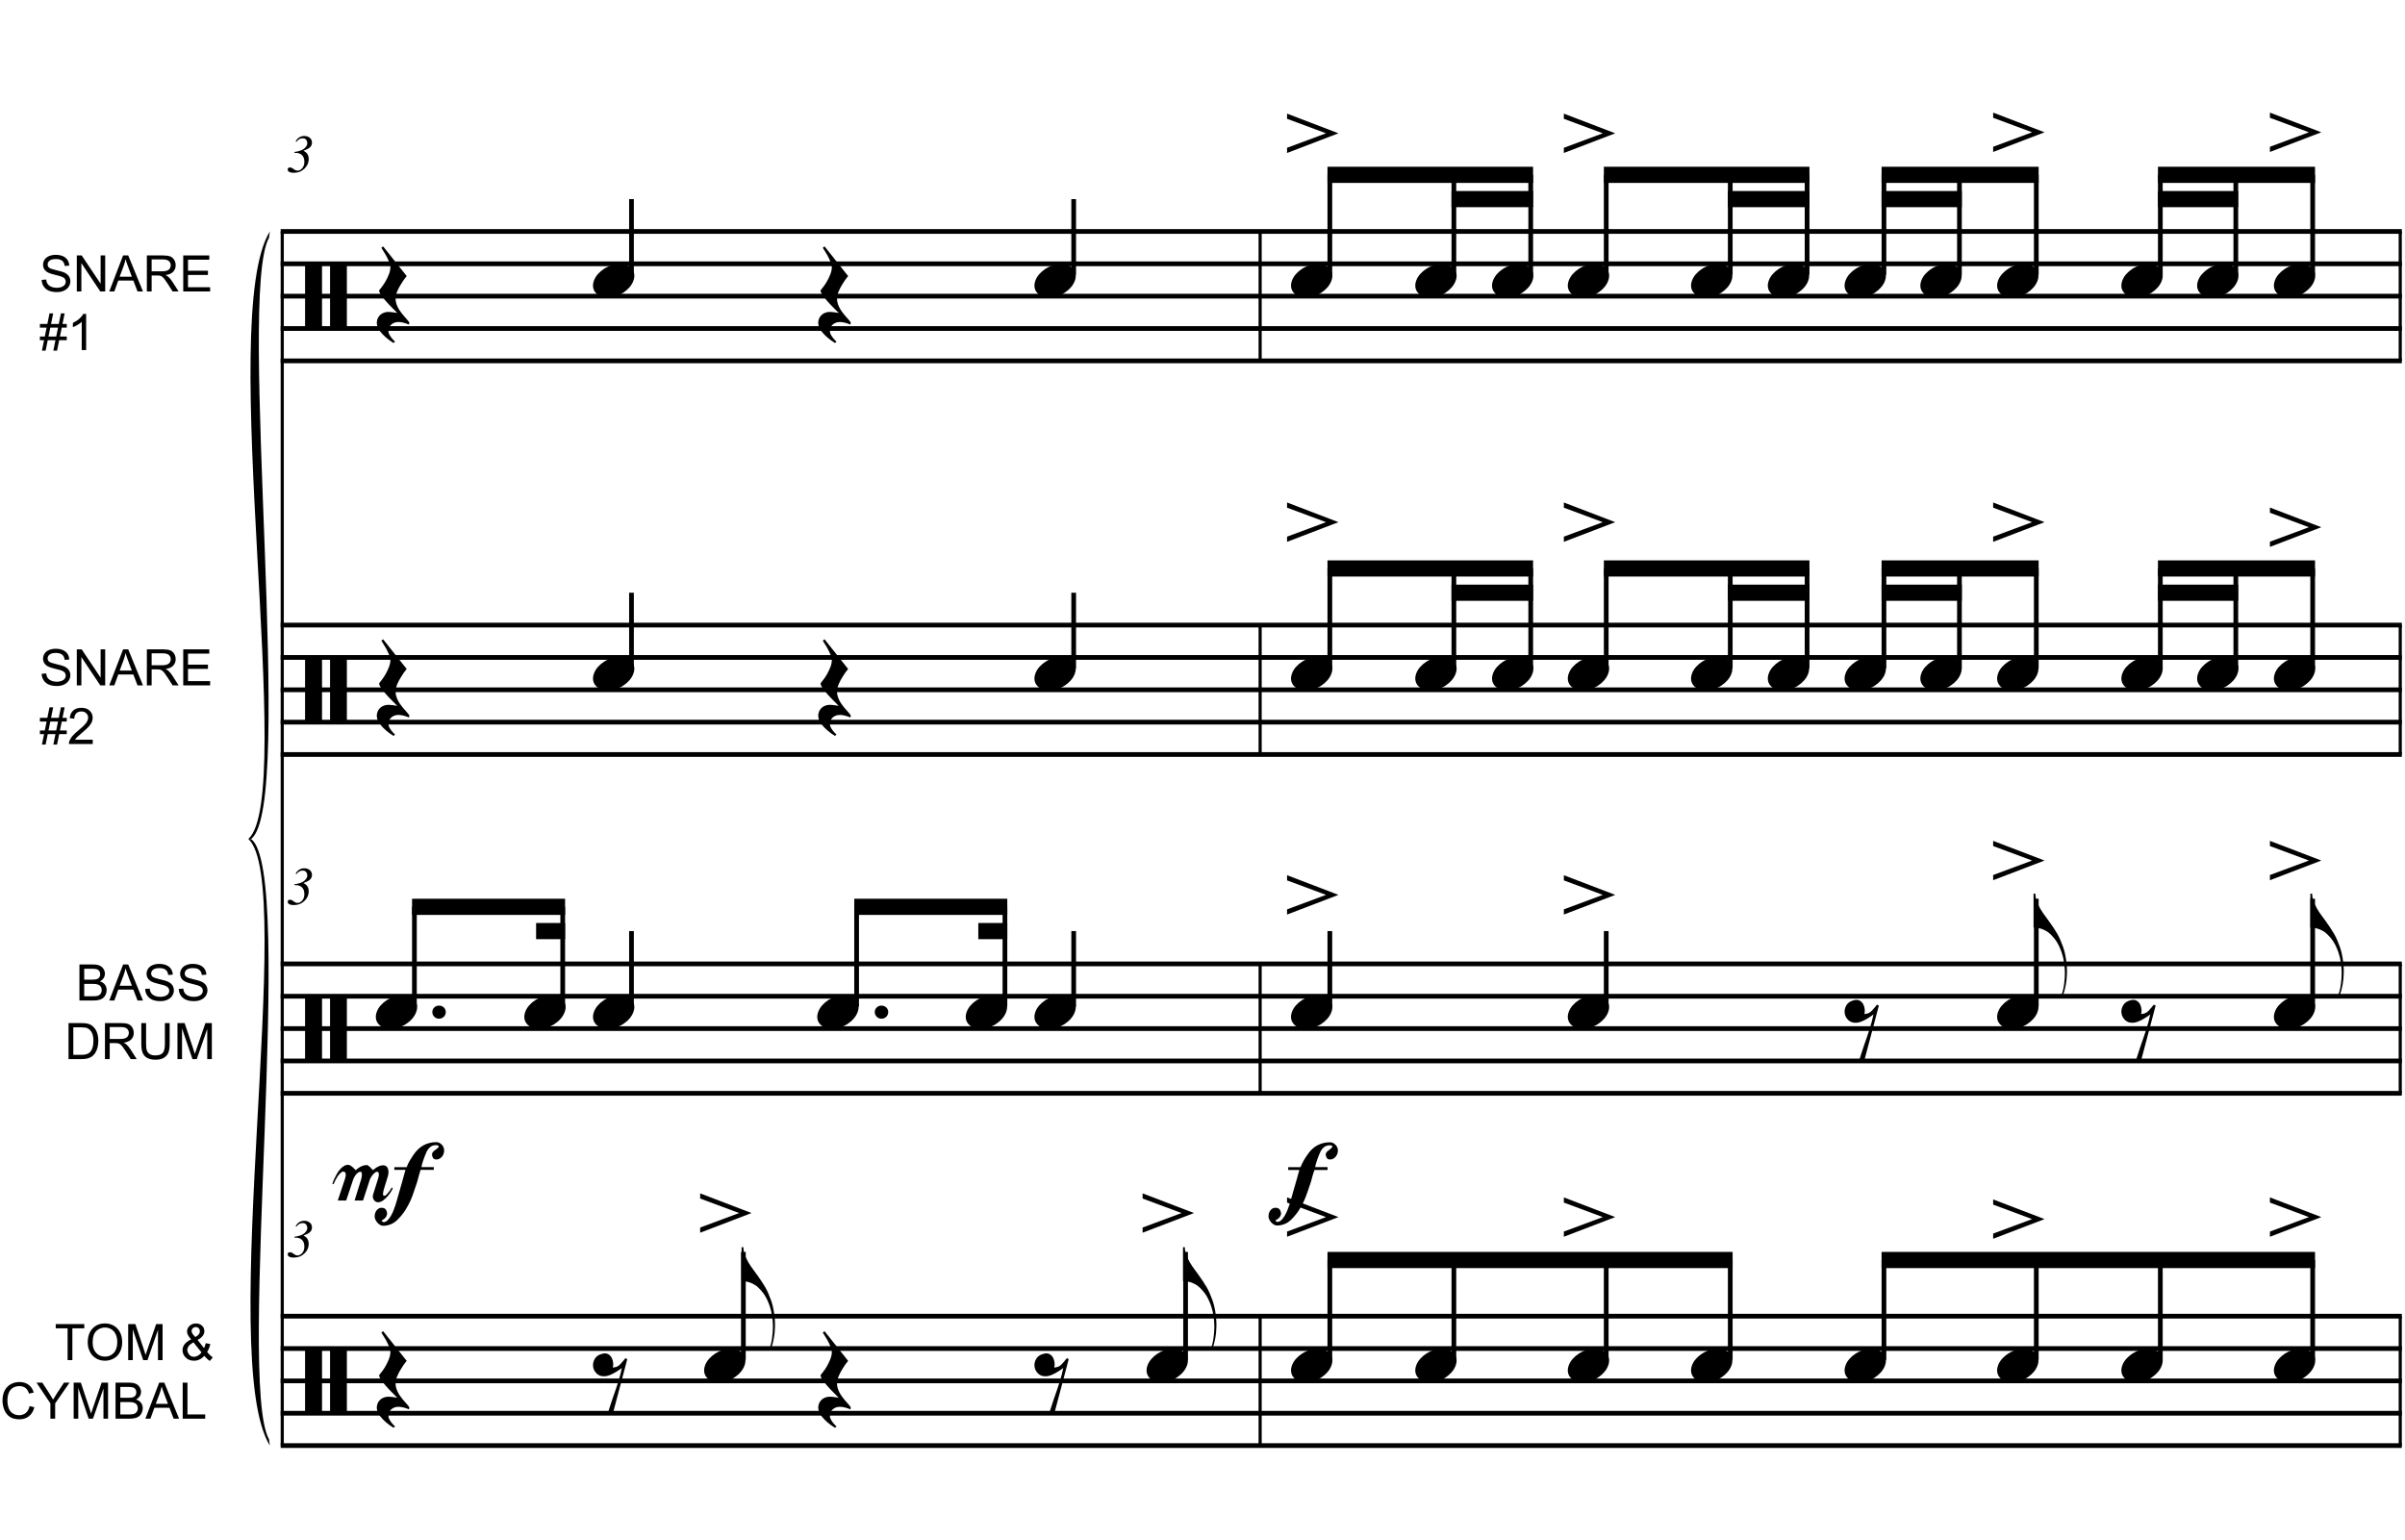 <?xml version="1.0" encoding="utf-8"?>
<!-- Generator: Adobe Illustrator 14.0.0, SVG Export Plug-In . SVG Version: 6.00 Build 43363)  -->
<!DOCTYPE svg PUBLIC "-//W3C//DTD SVG 1.1//EN" "http://www.w3.org/Graphics/SVG/1.1/DTD/svg11.dtd">
<svg version="1.1" xmlns="http://www.w3.org/2000/svg" xmlns:xlink="http://www.w3.org/1999/xlink" x="0px" y="0px"
	 width="571.399px" height="366.002px" viewBox="0 0 571.399 366.002" enable-background="new 0 0 571.399 366.002"
	 xml:space="preserve">
<g id="Layer_1">
	
		<line fill="none" stroke="#000000" stroke-width="0.747" stroke-miterlimit="10" x1="67.058" y1="54.996" x2="67.058" y2="343.49"/>
	<g>
		<path d="M72.48,62.608h4.028v15.683H72.48V62.608z M78.415,62.608h3.998v15.683h-3.998V62.608z"/>
	</g>
	<g>
		<path d="M72.48,155.968h4.028v15.683H72.48V155.968z M78.415,155.968h3.998v15.683h-3.998V155.968z"/>
	</g>
	<g>
		<path d="M72.48,236.369h4.028v15.682H72.48V236.369z M78.415,236.369h3.998v15.682h-3.998V236.369z"/>
	</g>
	<g>
		<path d="M72.48,320.369h4.028v15.682H72.48V320.369z M78.415,320.369h3.998v15.682h-3.998V320.369z"/>
	</g>
	
		<line fill="none" stroke="#000000" stroke-width="0.747" stroke-miterlimit="10" x1="299.392" y1="54.996" x2="299.392" y2="85.746"/>
	
		<line fill="none" stroke="#000000" stroke-width="0.747" stroke-miterlimit="10" x1="299.392" y1="148.527" x2="299.392" y2="179.277"/>
	
		<line fill="none" stroke="#000000" stroke-width="0.747" stroke-miterlimit="10" x1="299.392" y1="229.033" x2="299.392" y2="259.783"/>
	
		<line fill="none" stroke="#000000" stroke-width="0.747" stroke-miterlimit="10" x1="299.392" y1="312.74" x2="299.392" y2="343.49"/>
	
		<line fill="none" stroke="#000000" stroke-width="0.747" stroke-miterlimit="10" x1="570.269" y1="54.996" x2="570.269" y2="85.746"/>
	
		<line fill="none" stroke="#000000" stroke-width="0.747" stroke-miterlimit="10" x1="570.269" y1="148.527" x2="570.269" y2="179.277"/>
	
		<line fill="none" stroke="#000000" stroke-width="0.747" stroke-miterlimit="10" x1="570.269" y1="229.033" x2="570.269" y2="259.783"/>
	
		<line fill="none" stroke="#000000" stroke-width="0.747" stroke-miterlimit="10" x1="570.269" y1="312.74" x2="570.269" y2="343.49"/>
	
		<line fill="none" stroke="#000000" stroke-width="1.121" stroke-miterlimit="10" x1="66.684" y1="54.996" x2="570.643" y2="54.996"/>
	
		<line fill="none" stroke="#000000" stroke-width="1.121" stroke-miterlimit="10" x1="66.684" y1="62.684" x2="570.643" y2="62.684"/>
	
		<line fill="none" stroke="#000000" stroke-width="1.121" stroke-miterlimit="10" x1="66.684" y1="70.371" x2="570.643" y2="70.371"/>
	
		<line fill="none" stroke="#000000" stroke-width="1.121" stroke-miterlimit="10" x1="66.684" y1="78.059" x2="570.643" y2="78.059"/>
	
		<line fill="none" stroke="#000000" stroke-width="1.121" stroke-miterlimit="10" x1="66.684" y1="85.746" x2="570.643" y2="85.746"/>
	
		<line fill="none" stroke="#000000" stroke-width="1.121" stroke-miterlimit="10" x1="66.684" y1="148.527" x2="570.643" y2="148.527"/>
	
		<line fill="none" stroke="#000000" stroke-width="1.121" stroke-miterlimit="10" x1="66.684" y1="156.215" x2="570.643" y2="156.215"/>
	
		<line fill="none" stroke="#000000" stroke-width="1.121" stroke-miterlimit="10" x1="66.684" y1="163.902" x2="570.643" y2="163.902"/>
	
		<line fill="none" stroke="#000000" stroke-width="1.121" stroke-miterlimit="10" x1="66.684" y1="171.59" x2="570.643" y2="171.59"/>
	
		<line fill="none" stroke="#000000" stroke-width="1.121" stroke-miterlimit="10" x1="66.684" y1="179.277" x2="570.643" y2="179.277"/>
	
		<line fill="none" stroke="#000000" stroke-width="1.121" stroke-miterlimit="10" x1="66.684" y1="229.033" x2="570.643" y2="229.033"/>
	
		<line fill="none" stroke="#000000" stroke-width="1.121" stroke-miterlimit="10" x1="66.684" y1="236.721" x2="570.643" y2="236.721"/>
	
		<line fill="none" stroke="#000000" stroke-width="1.121" stroke-miterlimit="10" x1="66.684" y1="244.407" x2="570.643" y2="244.407"/>
	
		<line fill="none" stroke="#000000" stroke-width="1.121" stroke-miterlimit="10" x1="66.684" y1="252.095" x2="570.643" y2="252.095"/>
	
		<line fill="none" stroke="#000000" stroke-width="1.121" stroke-miterlimit="10" x1="66.684" y1="259.783" x2="570.643" y2="259.783"/>
	
		<line fill="none" stroke="#000000" stroke-width="1.121" stroke-miterlimit="10" x1="66.684" y1="312.74" x2="570.643" y2="312.74"/>
	
		<line fill="none" stroke="#000000" stroke-width="1.121" stroke-miterlimit="10" x1="66.684" y1="320.428" x2="570.643" y2="320.428"/>
	
		<line fill="none" stroke="#000000" stroke-width="1.121" stroke-miterlimit="10" x1="66.684" y1="328.115" x2="570.643" y2="328.115"/>
	
		<line fill="none" stroke="#000000" stroke-width="1.121" stroke-miterlimit="10" x1="66.684" y1="335.803" x2="570.643" y2="335.803"/>
	
		<line fill="none" stroke="#000000" stroke-width="1.121" stroke-miterlimit="10" x1="66.684" y1="343.49" x2="570.643" y2="343.49"/>
	<path d="M64.122,54.996c-12.812,20.5,6.406,134.104-5.125,144.354h0.641c10.677-7.688-3.417-128.979,4.271-142.859"/>
	<path d="M64.122,343.49c-12.812-20.5,6.406-133.891-5.125-144.141h0.641c10.677,7.688-3.417,128.766,4.271,142.646"/>
	<g>
		<path d="M69.211,39.84c0.096,0.036,0.194,0.086,0.294,0.153l0.3,0.206c0.158,0.109,0.286,0.186,0.381,0.231
			c0.171,0.08,0.336,0.119,0.494,0.119c0.421,0,0.799-0.195,1.132-0.585c0.333-0.39,0.5-0.894,0.5-1.511
			c0-0.7-0.186-1.232-0.557-1.595s-0.895-0.544-1.57-0.544c-0.033,0-0.062,0.001-0.084,0.003c-0.023,0.002-0.074,0.005-0.153,0.009
			l-0.013-0.207c1.122-0.154,1.915-0.437,2.38-0.847c0.465-0.411,0.698-0.825,0.698-1.242c0-0.284-0.084-0.549-0.251-0.798
			c-0.167-0.248-0.47-0.372-0.909-0.372c-0.255,0-0.506,0.069-0.752,0.207s-0.468,0.344-0.665,0.619l-0.207-0.069
			c0.246-0.454,0.547-0.786,0.904-0.994s0.737-0.313,1.142-0.313c0.546,0,0.99,0.147,1.333,0.441
			c0.342,0.294,0.513,0.677,0.513,1.148c0,0.496-0.205,0.905-0.613,1.226c-0.267,0.212-0.726,0.44-1.376,0.682v0.043
			c0.313,0.146,0.557,0.319,0.732,0.52c0.321,0.363,0.481,0.844,0.481,1.445c0,0.851-0.329,1.595-0.988,2.233
			c-0.688,0.671-1.531,1.007-2.527,1.007c-0.363,0-0.659-0.037-0.888-0.112c-0.396-0.129-0.594-0.361-0.594-0.694
			c0-0.117,0.044-0.223,0.131-0.319c0.088-0.096,0.223-0.144,0.407-0.144C69.007,39.787,69.115,39.804,69.211,39.84z"/>
	</g>
	<g>
		<path d="M95.768,76.654c-0.41-0.092-0.779-0.139-1.107-0.139c-0.656,0-1.215,0.195-1.676,0.584
			c-0.461,0.389-0.692,0.942-0.692,1.661c0,0.225,0.077,0.481,0.23,0.769c0.154,0.287,0.333,0.553,0.538,0.799
			c0.226,0.287,0.492,0.574,0.799,0.861l-0.369,0.307c-0.677-0.41-1.292-0.861-1.845-1.353c-0.472-0.41-0.917-0.876-1.337-1.399
			c-0.42-0.523-0.672-1.071-0.753-1.645c-0.062-0.349-0.046-0.697,0.046-1.045c0.092-0.349,0.246-0.661,0.461-0.938
			s0.492-0.502,0.83-0.677c0.338-0.174,0.723-0.282,1.153-0.323c0.164,0,0.358,0.005,0.584,0.016
			c0.226,0.01,0.446,0.031,0.661,0.062c0.215,0.031,0.42,0.062,0.615,0.092c0.194,0.03,0.354,0.056,0.477,0.077
			c-1.476-1.435-2.588-2.625-3.336-3.567c-0.749-0.943-1.061-1.558-0.938-1.845c0.144-0.185,0.364-0.466,0.661-0.846
			c0.297-0.379,0.589-0.825,0.876-1.337c0.287-0.512,0.543-1.056,0.769-1.63c0.225-0.574,0.338-1.138,0.338-1.691
			c0-0.348-0.113-0.784-0.338-1.307c-0.226-0.523-0.472-1.03-0.738-1.522c-0.328-0.554-0.687-1.138-1.076-1.753l0.431-0.308
			l5.596,7.042c-0.513,0.615-0.953,1.24-1.322,1.875c-0.349,0.534-0.656,1.112-0.922,1.737c-0.267,0.626-0.4,1.215-0.4,1.769
			c0,0.389,0.056,0.763,0.169,1.122c0.112,0.358,0.25,0.697,0.415,1.015c0.164,0.318,0.348,0.615,0.553,0.892
			s0.389,0.517,0.554,0.723c0.082,0.123,0.215,0.281,0.4,0.477c0.185,0.194,0.358,0.389,0.522,0.584s0.312,0.374,0.446,0.538
			s0.2,0.267,0.2,0.308l-0.062,0.492C96.649,76.904,96.178,76.746,95.768,76.654z"/>
	</g>
	
		<line fill="none" stroke="#000000" stroke-width="1.121" stroke-miterlimit="10" x1="150.032" y1="65.246" x2="150.032" y2="47.309"/>
	<g>
		<path d="M141.126,66.648c0.205-0.554,0.518-1.066,0.938-1.538c0.42-0.471,0.907-0.886,1.46-1.245
			c0.554-0.358,1.148-0.635,1.784-0.831c0.635-0.194,1.281-0.292,1.937-0.292c0.656,0,1.23,0.107,1.722,0.323
			c0.492,0.215,0.886,0.503,1.184,0.861c0.297,0.359,0.477,0.779,0.538,1.261c0.062,0.482-0.01,0.999-0.215,1.553
			c-0.206,0.553-0.518,1.071-0.938,1.553c-0.42,0.481-0.907,0.902-1.461,1.261c-0.553,0.358-1.158,0.635-1.814,0.831
			c-0.656,0.194-1.302,0.292-1.938,0.292c-0.656,0-1.225-0.108-1.707-0.323c-0.482-0.215-0.872-0.508-1.168-0.876
			c-0.297-0.369-0.477-0.795-0.538-1.276C140.849,67.719,140.921,67.202,141.126,66.648z"/>
	</g>
	<g>
		<path d="M200.648,76.654c-0.41-0.092-0.779-0.139-1.107-0.139c-0.656,0-1.215,0.195-1.676,0.584
			c-0.461,0.389-0.692,0.942-0.692,1.661c0,0.225,0.077,0.481,0.23,0.769c0.154,0.287,0.333,0.553,0.538,0.799
			c0.226,0.287,0.492,0.574,0.799,0.861l-0.369,0.307c-0.677-0.41-1.292-0.861-1.845-1.353c-0.472-0.41-0.917-0.876-1.337-1.399
			c-0.42-0.523-0.672-1.071-0.753-1.645c-0.062-0.349-0.046-0.697,0.046-1.045c0.092-0.349,0.246-0.661,0.461-0.938
			s0.492-0.502,0.83-0.677c0.338-0.174,0.723-0.282,1.153-0.323c0.164,0,0.358,0.005,0.584,0.016
			c0.226,0.01,0.446,0.031,0.661,0.062c0.215,0.031,0.42,0.062,0.615,0.092c0.194,0.03,0.354,0.056,0.477,0.077
			c-1.476-1.435-2.588-2.625-3.336-3.567c-0.749-0.943-1.061-1.558-0.938-1.845c0.144-0.185,0.364-0.466,0.661-0.846
			c0.297-0.379,0.589-0.825,0.876-1.337c0.287-0.512,0.543-1.056,0.769-1.63c0.225-0.574,0.338-1.138,0.338-1.691
			c0-0.348-0.113-0.784-0.338-1.307c-0.226-0.523-0.472-1.03-0.738-1.522c-0.328-0.554-0.687-1.138-1.076-1.753l0.431-0.308
			l5.596,7.042c-0.513,0.615-0.953,1.24-1.322,1.875c-0.349,0.534-0.656,1.112-0.922,1.737c-0.267,0.626-0.4,1.215-0.4,1.769
			c0,0.389,0.056,0.763,0.169,1.122c0.112,0.358,0.25,0.697,0.415,1.015c0.164,0.318,0.348,0.615,0.553,0.892
			s0.389,0.517,0.554,0.723c0.082,0.123,0.215,0.281,0.4,0.477c0.185,0.194,0.358,0.389,0.522,0.584s0.312,0.374,0.446,0.538
			s0.2,0.267,0.2,0.308l-0.062,0.492C201.53,76.904,201.058,76.746,200.648,76.654z"/>
	</g>
	
		<line fill="none" stroke="#000000" stroke-width="1.121" stroke-miterlimit="10" x1="255.095" y1="65.246" x2="255.095" y2="47.309"/>
	<g>
		<path d="M246.006,66.648c0.205-0.554,0.518-1.066,0.938-1.538c0.42-0.471,0.907-0.886,1.46-1.245
			c0.554-0.358,1.148-0.635,1.784-0.831c0.635-0.194,1.281-0.292,1.937-0.292c0.656,0,1.23,0.107,1.722,0.323
			c0.492,0.215,0.886,0.503,1.184,0.861c0.297,0.359,0.477,0.779,0.538,1.261c0.062,0.482-0.01,0.999-0.215,1.553
			c-0.206,0.553-0.518,1.071-0.938,1.553c-0.42,0.481-0.907,0.902-1.461,1.261c-0.553,0.358-1.158,0.635-1.814,0.831
			c-0.656,0.194-1.302,0.292-1.938,0.292c-0.656,0-1.225-0.108-1.707-0.323c-0.482-0.215-0.872-0.508-1.168-0.876
			c-0.297-0.369-0.477-0.795-0.538-1.276C245.729,67.719,245.801,67.202,246.006,66.648z"/>
	</g>
	<g>
		<path d="M95.768,170.014c-0.41-0.092-0.779-0.139-1.107-0.139c-0.656,0-1.215,0.195-1.676,0.584
			c-0.461,0.389-0.692,0.942-0.692,1.661c0,0.225,0.077,0.481,0.23,0.769c0.154,0.287,0.333,0.553,0.538,0.799
			c0.226,0.287,0.492,0.574,0.799,0.861l-0.369,0.307c-0.677-0.41-1.292-0.861-1.845-1.353c-0.472-0.41-0.917-0.876-1.337-1.399
			c-0.42-0.523-0.672-1.071-0.753-1.645c-0.062-0.349-0.046-0.697,0.046-1.045c0.092-0.349,0.246-0.661,0.461-0.938
			s0.492-0.502,0.83-0.677c0.338-0.174,0.723-0.282,1.153-0.323c0.164,0,0.358,0.005,0.584,0.016
			c0.226,0.01,0.446,0.031,0.661,0.062c0.215,0.031,0.42,0.062,0.615,0.092c0.194,0.03,0.354,0.056,0.477,0.077
			c-1.476-1.435-2.588-2.625-3.336-3.567c-0.749-0.943-1.061-1.558-0.938-1.845c0.144-0.185,0.364-0.466,0.661-0.846
			c0.297-0.379,0.589-0.825,0.876-1.337c0.287-0.512,0.543-1.056,0.769-1.63c0.225-0.574,0.338-1.138,0.338-1.691
			c0-0.348-0.113-0.784-0.338-1.307c-0.226-0.523-0.472-1.03-0.738-1.522c-0.328-0.554-0.687-1.138-1.076-1.753l0.431-0.308
			l5.596,7.042c-0.513,0.615-0.953,1.24-1.322,1.875c-0.349,0.534-0.656,1.112-0.922,1.737c-0.267,0.626-0.4,1.215-0.4,1.769
			c0,0.389,0.056,0.763,0.169,1.122c0.112,0.358,0.25,0.697,0.415,1.015c0.164,0.318,0.348,0.615,0.553,0.892
			s0.389,0.517,0.554,0.723c0.082,0.123,0.215,0.281,0.4,0.477c0.185,0.194,0.358,0.389,0.522,0.584s0.312,0.374,0.446,0.538
			s0.2,0.267,0.2,0.308l-0.062,0.492C96.649,170.264,96.178,170.106,95.768,170.014z"/>
	</g>
	
		<line fill="none" stroke="#000000" stroke-width="1.121" stroke-miterlimit="10" x1="150.032" y1="158.777" x2="150.032" y2="140.84"/>
	<g>
		<path d="M141.126,160.008c0.205-0.554,0.518-1.066,0.938-1.538c0.42-0.471,0.907-0.886,1.46-1.245
			c0.554-0.358,1.148-0.635,1.784-0.831c0.635-0.194,1.281-0.292,1.937-0.292c0.656,0,1.23,0.107,1.722,0.323
			c0.492,0.215,0.886,0.503,1.184,0.861c0.297,0.359,0.477,0.779,0.538,1.261c0.062,0.482-0.01,0.999-0.215,1.553
			c-0.206,0.553-0.518,1.071-0.938,1.553c-0.42,0.481-0.907,0.902-1.461,1.261c-0.553,0.358-1.158,0.635-1.814,0.831
			c-0.656,0.194-1.302,0.292-1.938,0.292c-0.656,0-1.225-0.108-1.707-0.323c-0.482-0.215-0.872-0.508-1.168-0.876
			c-0.297-0.369-0.477-0.795-0.538-1.276C140.849,161.079,140.921,160.562,141.126,160.008z"/>
	</g>
	<g>
		<path d="M200.648,170.014c-0.41-0.092-0.779-0.139-1.107-0.139c-0.656,0-1.215,0.195-1.676,0.584
			c-0.461,0.389-0.692,0.942-0.692,1.661c0,0.225,0.077,0.481,0.23,0.769c0.154,0.287,0.333,0.553,0.538,0.799
			c0.226,0.287,0.492,0.574,0.799,0.861l-0.369,0.307c-0.677-0.41-1.292-0.861-1.845-1.353c-0.472-0.41-0.917-0.876-1.337-1.399
			c-0.42-0.523-0.672-1.071-0.753-1.645c-0.062-0.349-0.046-0.697,0.046-1.045c0.092-0.349,0.246-0.661,0.461-0.938
			s0.492-0.502,0.83-0.677c0.338-0.174,0.723-0.282,1.153-0.323c0.164,0,0.358,0.005,0.584,0.016
			c0.226,0.01,0.446,0.031,0.661,0.062c0.215,0.031,0.42,0.062,0.615,0.092c0.194,0.03,0.354,0.056,0.477,0.077
			c-1.476-1.435-2.588-2.625-3.336-3.567c-0.749-0.943-1.061-1.558-0.938-1.845c0.144-0.185,0.364-0.466,0.661-0.846
			c0.297-0.379,0.589-0.825,0.876-1.337c0.287-0.512,0.543-1.056,0.769-1.63c0.225-0.574,0.338-1.138,0.338-1.691
			c0-0.348-0.113-0.784-0.338-1.307c-0.226-0.523-0.472-1.03-0.738-1.522c-0.328-0.554-0.687-1.138-1.076-1.753l0.431-0.308
			l5.596,7.042c-0.513,0.615-0.953,1.24-1.322,1.875c-0.349,0.534-0.656,1.112-0.922,1.737c-0.267,0.626-0.4,1.215-0.4,1.769
			c0,0.389,0.056,0.763,0.169,1.122c0.112,0.358,0.25,0.697,0.415,1.015c0.164,0.318,0.348,0.615,0.553,0.892
			s0.389,0.517,0.554,0.723c0.082,0.123,0.215,0.281,0.4,0.477c0.185,0.194,0.358,0.389,0.522,0.584s0.312,0.374,0.446,0.538
			s0.2,0.267,0.2,0.308l-0.062,0.492C201.53,170.264,201.058,170.106,200.648,170.014z"/>
	</g>
	
		<line fill="none" stroke="#000000" stroke-width="1.121" stroke-miterlimit="10" x1="255.095" y1="158.777" x2="255.095" y2="140.84"/>
	<g>
		<path d="M246.006,160.008c0.205-0.554,0.518-1.066,0.938-1.538c0.42-0.471,0.907-0.886,1.46-1.245
			c0.554-0.358,1.148-0.635,1.784-0.831c0.635-0.194,1.281-0.292,1.937-0.292c0.656,0,1.23,0.107,1.722,0.323
			c0.492,0.215,0.886,0.503,1.184,0.861c0.297,0.359,0.477,0.779,0.538,1.261c0.062,0.482-0.01,0.999-0.215,1.553
			c-0.206,0.553-0.518,1.071-0.938,1.553c-0.42,0.481-0.907,0.902-1.461,1.261c-0.553,0.358-1.158,0.635-1.814,0.831
			c-0.656,0.194-1.302,0.292-1.938,0.292c-0.656,0-1.225-0.108-1.707-0.323c-0.482-0.215-0.872-0.508-1.168-0.876
			c-0.297-0.369-0.477-0.795-0.538-1.276C245.729,161.079,245.801,160.562,246.006,160.008z"/>
	</g>
	<g>
		<path d="M69.211,213.84c0.096,0.035,0.194,0.086,0.294,0.153l0.3,0.206c0.158,0.109,0.286,0.186,0.381,0.231
			c0.171,0.079,0.336,0.119,0.494,0.119c0.421,0,0.799-0.194,1.132-0.585c0.333-0.39,0.5-0.894,0.5-1.511
			c0-0.7-0.186-1.231-0.557-1.595s-0.895-0.545-1.57-0.545c-0.033,0-0.062,0.002-0.084,0.004c-0.023,0.002-0.074,0.006-0.153,0.01
			l-0.013-0.207c1.122-0.154,1.915-0.437,2.38-0.848c0.465-0.41,0.698-0.824,0.698-1.241c0-0.284-0.084-0.55-0.251-0.798
			c-0.167-0.248-0.47-0.372-0.909-0.372c-0.255,0-0.506,0.069-0.752,0.206c-0.247,0.139-0.468,0.345-0.665,0.619l-0.207-0.068
			c0.246-0.454,0.547-0.785,0.904-0.994s0.737-0.312,1.142-0.312c0.546,0,0.99,0.146,1.333,0.44
			c0.342,0.294,0.513,0.677,0.513,1.147c0,0.496-0.205,0.905-0.613,1.227c-0.267,0.213-0.726,0.439-1.376,0.682v0.043
			c0.313,0.146,0.557,0.32,0.732,0.52c0.321,0.363,0.481,0.845,0.481,1.445c0,0.851-0.329,1.595-0.988,2.232
			c-0.688,0.672-1.531,1.008-2.527,1.008c-0.363,0-0.659-0.037-0.888-0.113c-0.396-0.129-0.594-0.36-0.594-0.693
			c0-0.117,0.044-0.224,0.131-0.319c0.088-0.097,0.223-0.144,0.407-0.144C69.007,213.787,69.115,213.805,69.211,213.84z"/>
	</g>
	<g>
		<path d="M102.713,240.482c0-0.431,0.154-0.795,0.461-1.092s0.687-0.445,1.138-0.445c0.451,0,0.83,0.148,1.138,0.445
			s0.461,0.661,0.461,1.092c0,0.43-0.154,0.799-0.461,1.107c-0.308,0.307-0.687,0.461-1.138,0.461c-0.451,0-0.83-0.154-1.138-0.461
			C102.867,241.281,102.713,240.912,102.713,240.482z"/>
	</g>
	<g>
		<path d="M89.526,240.408c0.205-0.554,0.518-1.066,0.938-1.537c0.42-0.472,0.907-0.887,1.46-1.246
			c0.554-0.357,1.148-0.635,1.784-0.83c0.635-0.194,1.281-0.292,1.937-0.292c0.656,0,1.23,0.107,1.722,0.323
			c0.492,0.215,0.886,0.502,1.184,0.861c0.297,0.358,0.477,0.779,0.538,1.26c0.062,0.482-0.01,1-0.215,1.553
			c-0.206,0.554-0.518,1.071-0.938,1.553c-0.42,0.482-0.907,0.902-1.461,1.262c-0.553,0.357-1.158,0.635-1.814,0.83
			c-0.656,0.194-1.302,0.292-1.938,0.292c-0.656,0-1.225-0.108-1.707-0.323c-0.482-0.215-0.872-0.508-1.168-0.876
			c-0.297-0.369-0.477-0.795-0.538-1.276C89.249,241.479,89.321,240.962,89.526,240.408z"/>
	</g>
	
		<line fill="none" stroke="#000000" stroke-width="1.121" stroke-miterlimit="10" x1="98.462" y1="239.176" x2="98.462" y2="215.473"/>
	<g>
		<path d="M124.806,240.408c0.205-0.554,0.518-1.066,0.938-1.537c0.42-0.472,0.907-0.887,1.46-1.246
			c0.554-0.357,1.148-0.635,1.784-0.83c0.635-0.194,1.281-0.292,1.937-0.292c0.656,0,1.23,0.107,1.722,0.323
			c0.492,0.215,0.886,0.502,1.184,0.861c0.297,0.358,0.477,0.779,0.538,1.26c0.062,0.482-0.01,1-0.215,1.553
			c-0.206,0.554-0.518,1.071-0.938,1.553c-0.42,0.482-0.907,0.902-1.461,1.262c-0.553,0.357-1.158,0.635-1.814,0.83
			c-0.656,0.194-1.302,0.292-1.938,0.292c-0.656,0-1.225-0.108-1.707-0.323c-0.482-0.215-0.872-0.508-1.168-0.876
			c-0.297-0.369-0.477-0.795-0.538-1.276C124.529,241.479,124.601,240.962,124.806,240.408z"/>
	</g>
	
		<line fill="none" stroke="#000000" stroke-width="1.121" stroke-miterlimit="10" x1="133.696" y1="239.176" x2="133.696" y2="215.473"/>
	<polyline points="134.257,213.551 97.901,213.551 97.901,217.395 134.257,217.395 	"/>
	<polyline points="134.257,219.316 127.37,219.316 127.37,223.16 134.257,223.16 	"/>
	
		<line fill="none" stroke="#000000" stroke-width="1.121" stroke-miterlimit="10" x1="150.032" y1="239.176" x2="150.032" y2="221.238"/>
	<g>
		<path d="M141.126,240.408c0.205-0.554,0.518-1.066,0.938-1.537c0.42-0.472,0.907-0.887,1.46-1.246
			c0.554-0.357,1.148-0.635,1.784-0.83c0.635-0.194,1.281-0.292,1.937-0.292c0.656,0,1.23,0.107,1.722,0.323
			c0.492,0.215,0.886,0.502,1.184,0.861c0.297,0.358,0.477,0.779,0.538,1.26c0.062,0.482-0.01,1-0.215,1.553
			c-0.206,0.554-0.518,1.071-0.938,1.553c-0.42,0.482-0.907,0.902-1.461,1.262c-0.553,0.357-1.158,0.635-1.814,0.83
			c-0.656,0.194-1.302,0.292-1.938,0.292c-0.656,0-1.225-0.108-1.707-0.323c-0.482-0.215-0.872-0.508-1.168-0.876
			c-0.297-0.369-0.477-0.795-0.538-1.276C140.849,241.479,140.921,240.962,141.126,240.408z"/>
	</g>
	<g>
		<path d="M207.833,240.482c0-0.431,0.154-0.795,0.461-1.092s0.687-0.445,1.138-0.445c0.451,0,0.83,0.148,1.138,0.445
			s0.461,0.661,0.461,1.092c0,0.43-0.154,0.799-0.461,1.107c-0.308,0.307-0.687,0.461-1.138,0.461c-0.451,0-0.83-0.154-1.138-0.461
			C207.987,241.281,207.833,240.912,207.833,240.482z"/>
	</g>
	<g>
		<path d="M194.406,240.408c0.205-0.554,0.518-1.066,0.938-1.537c0.42-0.472,0.907-0.887,1.46-1.246
			c0.554-0.357,1.148-0.635,1.784-0.83c0.635-0.194,1.281-0.292,1.937-0.292c0.656,0,1.23,0.107,1.722,0.323
			c0.492,0.215,0.886,0.502,1.184,0.861c0.297,0.358,0.477,0.779,0.538,1.26c0.062,0.482-0.01,1-0.215,1.553
			c-0.206,0.554-0.518,1.071-0.938,1.553c-0.42,0.482-0.907,0.902-1.461,1.262c-0.553,0.357-1.158,0.635-1.814,0.83
			c-0.656,0.194-1.302,0.292-1.938,0.292c-0.656,0-1.225-0.108-1.707-0.323c-0.482-0.215-0.872-0.508-1.168-0.876
			c-0.297-0.369-0.477-0.795-0.538-1.276C194.129,241.479,194.201,240.962,194.406,240.408z"/>
	</g>
	
		<line fill="none" stroke="#000000" stroke-width="1.121" stroke-miterlimit="10" x1="203.524" y1="239.176" x2="203.524" y2="215.473"/>
	<g>
		<path d="M229.686,240.408c0.205-0.554,0.518-1.066,0.938-1.537c0.42-0.472,0.907-0.887,1.46-1.246
			c0.554-0.357,1.148-0.635,1.784-0.83c0.635-0.194,1.281-0.292,1.937-0.292c0.656,0,1.23,0.107,1.722,0.323
			c0.492,0.215,0.886,0.502,1.184,0.861c0.297,0.358,0.477,0.779,0.538,1.26c0.062,0.482-0.01,1-0.215,1.553
			c-0.206,0.554-0.518,1.071-0.938,1.553c-0.42,0.482-0.907,0.902-1.461,1.262c-0.553,0.357-1.158,0.635-1.814,0.83
			c-0.656,0.194-1.302,0.292-1.938,0.292c-0.656,0-1.225-0.108-1.707-0.323c-0.482-0.215-0.872-0.508-1.168-0.876
			c-0.297-0.369-0.477-0.795-0.538-1.276C229.409,241.479,229.481,240.962,229.686,240.408z"/>
	</g>
	
		<line fill="none" stroke="#000000" stroke-width="1.121" stroke-miterlimit="10" x1="238.759" y1="239.176" x2="238.759" y2="215.473"/>
	<polyline points="239.319,213.551 202.964,213.551 202.964,217.395 239.319,217.395 	"/>
	<polyline points="239.319,219.316 232.433,219.316 232.433,223.16 239.319,223.16 	"/>
	
		<line fill="none" stroke="#000000" stroke-width="1.121" stroke-miterlimit="10" x1="255.095" y1="239.176" x2="255.095" y2="221.238"/>
	<g>
		<path d="M246.006,240.408c0.205-0.554,0.518-1.066,0.938-1.537c0.42-0.472,0.907-0.887,1.46-1.246
			c0.554-0.357,1.148-0.635,1.784-0.83c0.635-0.194,1.281-0.292,1.937-0.292c0.656,0,1.23,0.107,1.722,0.323
			c0.492,0.215,0.886,0.502,1.184,0.861c0.297,0.358,0.477,0.779,0.538,1.26c0.062,0.482-0.01,1-0.215,1.553
			c-0.206,0.554-0.518,1.071-0.938,1.553c-0.42,0.482-0.907,0.902-1.461,1.262c-0.553,0.357-1.158,0.635-1.814,0.83
			c-0.656,0.194-1.302,0.292-1.938,0.292c-0.656,0-1.225-0.108-1.707-0.323c-0.482-0.215-0.872-0.508-1.168-0.876
			c-0.297-0.369-0.477-0.795-0.538-1.276C245.729,241.479,245.801,240.962,246.006,240.408z"/>
	</g>
	<g>
		<path d="M69.211,297.6c0.096,0.035,0.194,0.086,0.294,0.153l0.3,0.206c0.158,0.109,0.286,0.186,0.381,0.231
			c0.171,0.079,0.336,0.119,0.494,0.119c0.421,0,0.799-0.194,1.132-0.585c0.333-0.39,0.5-0.894,0.5-1.511
			c0-0.7-0.186-1.231-0.557-1.595s-0.895-0.545-1.57-0.545c-0.033,0-0.062,0.002-0.084,0.004c-0.023,0.002-0.074,0.006-0.153,0.01
			l-0.013-0.207c1.122-0.154,1.915-0.437,2.38-0.848c0.465-0.41,0.698-0.824,0.698-1.241c0-0.284-0.084-0.55-0.251-0.798
			c-0.167-0.248-0.47-0.372-0.909-0.372c-0.255,0-0.506,0.069-0.752,0.206c-0.247,0.139-0.468,0.345-0.665,0.619l-0.207-0.068
			c0.246-0.454,0.547-0.785,0.904-0.994s0.737-0.312,1.142-0.312c0.546,0,0.99,0.146,1.333,0.44
			c0.342,0.294,0.513,0.677,0.513,1.147c0,0.496-0.205,0.905-0.613,1.227c-0.267,0.213-0.726,0.439-1.376,0.682v0.043
			c0.313,0.146,0.557,0.32,0.732,0.52c0.321,0.363,0.481,0.845,0.481,1.445c0,0.851-0.329,1.595-0.988,2.232
			c-0.688,0.672-1.531,1.008-2.527,1.008c-0.363,0-0.659-0.037-0.888-0.113c-0.396-0.129-0.594-0.36-0.594-0.693
			c0-0.117,0.044-0.224,0.131-0.319c0.088-0.097,0.223-0.144,0.407-0.144C69.007,297.547,69.115,297.564,69.211,297.6z"/>
	</g>
	<g>
		<path d="M95.768,334.414c-0.41-0.093-0.779-0.139-1.107-0.139c-0.656,0-1.215,0.194-1.676,0.584
			c-0.461,0.389-0.692,0.942-0.692,1.66c0,0.226,0.077,0.481,0.23,0.77c0.154,0.286,0.333,0.553,0.538,0.799
			c0.226,0.287,0.492,0.574,0.799,0.861l-0.369,0.307c-0.677-0.41-1.292-0.86-1.845-1.353c-0.472-0.41-0.917-0.876-1.337-1.399
			c-0.42-0.522-0.672-1.07-0.753-1.645c-0.062-0.35-0.046-0.697,0.046-1.045c0.092-0.35,0.246-0.662,0.461-0.938
			s0.492-0.503,0.83-0.677c0.338-0.174,0.723-0.281,1.153-0.322c0.164,0,0.358,0.004,0.584,0.016c0.226,0.01,0.446,0.03,0.661,0.061
			c0.215,0.031,0.42,0.062,0.615,0.093c0.194,0.03,0.354,0.056,0.477,0.077c-1.476-1.436-2.588-2.625-3.336-3.567
			c-0.749-0.942-1.061-1.558-0.938-1.845c0.144-0.186,0.364-0.467,0.661-0.846c0.297-0.379,0.589-0.825,0.876-1.338
			c0.287-0.512,0.543-1.056,0.769-1.63c0.225-0.573,0.338-1.138,0.338-1.691c0-0.349-0.113-0.784-0.338-1.307
			c-0.226-0.522-0.472-1.03-0.738-1.522c-0.328-0.553-0.687-1.137-1.076-1.752l0.431-0.309l5.596,7.043
			c-0.513,0.614-0.953,1.24-1.322,1.875c-0.349,0.533-0.656,1.112-0.922,1.737c-0.267,0.626-0.4,1.215-0.4,1.769
			c0,0.389,0.056,0.764,0.169,1.122c0.112,0.358,0.25,0.696,0.415,1.015c0.164,0.318,0.348,0.615,0.553,0.893
			c0.205,0.276,0.389,0.517,0.554,0.723c0.082,0.123,0.215,0.281,0.4,0.477c0.185,0.193,0.358,0.389,0.522,0.584
			c0.164,0.194,0.312,0.373,0.446,0.537s0.2,0.268,0.2,0.309l-0.062,0.492C96.649,334.664,96.178,334.506,95.768,334.414z"/>
	</g>
	<g>
		<path d="M143.094,321.668c0.554-0.144,1.015-0.113,1.384,0.092s0.651,0.492,0.846,0.861s0.312,0.773,0.354,1.215
			c0.041,0.44,0.01,0.814-0.092,1.122c0.328-0.041,0.625-0.103,0.892-0.185c0.266-0.082,0.543-0.266,0.83-0.554
			c0.266-0.267,0.487-0.513,0.661-0.737c0.174-0.227,0.384-0.482,0.63-0.77l0.431,0.246l-3.414,12.885h-1.23
			c0.205-0.677,0.42-1.344,0.646-1.999c0.185-0.534,0.369-1.092,0.553-1.677c0.185-0.584,0.349-1.051,0.492-1.398
			c0.328-0.902,0.6-1.707,0.815-2.414s0.384-1.307,0.507-1.799c0.143-0.574,0.256-1.076,0.338-1.507
			c-0.185,0.144-0.436,0.323-0.753,0.538c-0.318,0.215-0.661,0.426-1.03,0.631s-0.749,0.385-1.138,0.538
			c-0.39,0.153-0.769,0.241-1.138,0.261c-0.8,0.042-1.44-0.174-1.922-0.646c-0.482-0.472-0.764-1.02-0.846-1.646
			c-0.082-0.625,0.051-1.239,0.4-1.844C141.659,322.277,142.253,321.873,143.094,321.668z"/>
	</g>
	<g>
		<path d="M177.175,298.72c0.369,0.82,0.779,1.548,1.23,2.183c0.512,0.719,1.066,1.482,1.661,2.291
			c0.594,0.811,1.188,1.718,1.784,2.722c0.246,0.431,0.481,0.907,0.707,1.431c0.226,0.521,0.431,1.045,0.615,1.568
			c0.184,0.521,0.333,1.02,0.446,1.49c0.112,0.472,0.189,0.861,0.23,1.169c0.103,0.636,0.179,1.266,0.23,1.892
			c0.051,0.625,0.066,1.234,0.046,1.829c-0.042,1.886-0.359,3.628-0.953,5.228l-0.369-0.062c0.287-0.718,0.497-1.558,0.63-2.521
			c0.133-0.964,0.2-1.876,0.2-2.737c0-0.737-0.062-1.547-0.185-2.429s-0.318-1.702-0.584-2.46c-0.472-1.373-1.036-2.46-1.691-3.26
			c-0.656-0.799-1.22-1.353-1.691-1.66c-0.349-0.226-0.687-0.404-1.015-0.538c-0.328-0.134-0.636-0.231-0.922-0.292
			c-0.328-0.082-0.636-0.133-0.922-0.154h-0.431v-8.057h0.431C176.622,297.111,176.806,297.9,177.175,298.72z"/>
	</g>
	
		<line fill="none" stroke="#000000" stroke-width="1.121" stroke-miterlimit="10" x1="176.618" y1="323.098" x2="176.618" y2="297.473"/>
	<g>
		<path d="M167.526,324.408c0.205-0.554,0.518-1.066,0.938-1.537c0.42-0.472,0.907-0.887,1.46-1.246
			c0.554-0.357,1.148-0.635,1.784-0.83c0.635-0.194,1.281-0.292,1.937-0.292c0.656,0,1.23,0.107,1.722,0.323
			c0.492,0.215,0.886,0.502,1.184,0.861c0.297,0.358,0.477,0.779,0.538,1.26c0.062,0.482-0.01,1-0.215,1.553
			c-0.206,0.554-0.518,1.071-0.938,1.553c-0.42,0.482-0.907,0.902-1.461,1.262c-0.553,0.357-1.158,0.635-1.814,0.83
			c-0.656,0.194-1.302,0.292-1.938,0.292c-0.656,0-1.225-0.108-1.707-0.323c-0.482-0.215-0.872-0.508-1.168-0.876
			c-0.297-0.369-0.477-0.795-0.538-1.276C167.249,325.479,167.321,324.962,167.526,324.408z"/>
	</g>
	<g>
		<path d="M166.351,291.677l9.256-3.444l-9.256-3.443v-1.23l12.208,4.674l-12.208,4.674V291.677z"/>
	</g>
	<g>
		<path d="M200.648,334.414c-0.41-0.093-0.779-0.139-1.107-0.139c-0.656,0-1.215,0.194-1.676,0.584
			c-0.461,0.389-0.692,0.942-0.692,1.66c0,0.226,0.077,0.481,0.23,0.77c0.154,0.286,0.333,0.553,0.538,0.799
			c0.226,0.287,0.492,0.574,0.799,0.861l-0.369,0.307c-0.677-0.41-1.292-0.86-1.845-1.353c-0.472-0.41-0.917-0.876-1.337-1.399
			c-0.42-0.522-0.672-1.07-0.753-1.645c-0.062-0.35-0.046-0.697,0.046-1.045c0.092-0.35,0.246-0.662,0.461-0.938
			s0.492-0.503,0.83-0.677c0.338-0.174,0.723-0.281,1.153-0.322c0.164,0,0.358,0.004,0.584,0.016c0.226,0.01,0.446,0.03,0.661,0.061
			c0.215,0.031,0.42,0.062,0.615,0.093c0.194,0.03,0.354,0.056,0.477,0.077c-1.476-1.436-2.588-2.625-3.336-3.567
			c-0.749-0.942-1.061-1.558-0.938-1.845c0.144-0.186,0.364-0.467,0.661-0.846c0.297-0.379,0.589-0.825,0.876-1.338
			c0.287-0.512,0.543-1.056,0.769-1.63c0.225-0.573,0.338-1.138,0.338-1.691c0-0.349-0.113-0.784-0.338-1.307
			c-0.226-0.522-0.472-1.03-0.738-1.522c-0.328-0.553-0.687-1.137-1.076-1.752l0.431-0.309l5.596,7.043
			c-0.513,0.614-0.953,1.24-1.322,1.875c-0.349,0.533-0.656,1.112-0.922,1.737c-0.267,0.626-0.4,1.215-0.4,1.769
			c0,0.389,0.056,0.764,0.169,1.122c0.112,0.358,0.25,0.696,0.415,1.015c0.164,0.318,0.348,0.615,0.553,0.893
			c0.205,0.276,0.389,0.517,0.554,0.723c0.082,0.123,0.215,0.281,0.4,0.477c0.185,0.193,0.358,0.389,0.522,0.584
			c0.164,0.194,0.312,0.373,0.446,0.537s0.2,0.268,0.2,0.309l-0.062,0.492C201.53,334.664,201.058,334.506,200.648,334.414z"/>
	</g>
	<g>
		<path d="M247.974,321.668c0.554-0.144,1.015-0.113,1.384,0.092s0.651,0.492,0.846,0.861s0.312,0.773,0.354,1.215
			c0.041,0.44,0.01,0.814-0.092,1.122c0.328-0.041,0.625-0.103,0.892-0.185c0.266-0.082,0.543-0.266,0.83-0.554
			c0.266-0.267,0.487-0.513,0.661-0.737c0.174-0.227,0.384-0.482,0.63-0.77l0.431,0.246l-3.414,12.885h-1.23
			c0.205-0.677,0.42-1.344,0.646-1.999c0.185-0.534,0.369-1.092,0.553-1.677c0.185-0.584,0.349-1.051,0.492-1.398
			c0.328-0.902,0.6-1.707,0.815-2.414s0.384-1.307,0.507-1.799c0.143-0.574,0.256-1.076,0.338-1.507
			c-0.185,0.144-0.436,0.323-0.753,0.538c-0.318,0.215-0.661,0.426-1.03,0.631s-0.749,0.385-1.138,0.538
			c-0.39,0.153-0.769,0.241-1.138,0.261c-0.8,0.042-1.44-0.174-1.922-0.646c-0.482-0.472-0.764-1.02-0.846-1.646
			c-0.082-0.625,0.051-1.239,0.4-1.844C246.539,322.277,247.133,321.873,247.974,321.668z"/>
	</g>
	<g>
		<path d="M282.055,298.72c0.369,0.82,0.778,1.548,1.229,2.183c0.513,0.719,1.066,1.482,1.661,2.291
			c0.595,0.811,1.188,1.718,1.784,2.722c0.245,0.431,0.48,0.907,0.707,1.431c0.225,0.521,0.43,1.045,0.615,1.568
			c0.184,0.521,0.332,1.02,0.445,1.49c0.112,0.472,0.189,0.861,0.23,1.169c0.103,0.636,0.18,1.266,0.23,1.892
			c0.051,0.625,0.066,1.234,0.047,1.829c-0.042,1.886-0.359,3.628-0.953,5.228l-0.369-0.062c0.286-0.718,0.496-1.558,0.63-2.521
			c0.133-0.964,0.2-1.876,0.2-2.737c0-0.737-0.062-1.547-0.186-2.429s-0.317-1.702-0.584-2.46c-0.472-1.373-1.035-2.46-1.691-3.26
			c-0.656-0.799-1.219-1.353-1.691-1.66c-0.348-0.226-0.687-0.404-1.014-0.538c-0.328-0.134-0.637-0.231-0.923-0.292
			c-0.328-0.082-0.636-0.133-0.923-0.154h-0.43v-8.057h0.43C281.501,297.111,281.686,297.9,282.055,298.72z"/>
	</g>
	
		<line fill="none" stroke="#000000" stroke-width="1.121" stroke-miterlimit="10" x1="281.681" y1="323.098" x2="281.681" y2="297.473"/>
	<g>
		<path d="M272.646,324.408c0.205-0.554,0.518-1.066,0.938-1.537c0.42-0.472,0.907-0.887,1.46-1.246
			c0.555-0.357,1.148-0.635,1.784-0.83c0.635-0.194,1.28-0.292,1.937-0.292s1.23,0.107,1.723,0.323
			c0.492,0.215,0.887,0.502,1.184,0.861c0.297,0.358,0.477,0.779,0.538,1.26c0.062,0.482-0.011,1-0.215,1.553
			c-0.206,0.554-0.519,1.071-0.938,1.553c-0.42,0.482-0.906,0.902-1.461,1.262c-0.553,0.357-1.158,0.635-1.813,0.83
			c-0.656,0.194-1.302,0.292-1.938,0.292c-0.656,0-1.226-0.108-1.706-0.323c-0.482-0.215-0.872-0.508-1.169-0.876
			c-0.298-0.369-0.477-0.795-0.538-1.276C272.369,325.479,272.44,324.962,272.646,324.408z"/>
	</g>
	<g>
		<path d="M271.471,291.677l9.256-3.444l-9.256-3.443v-1.23l12.208,4.674l-12.208,4.674V291.677z"/>
	</g>
	<g>
		<path d="M85.848,280.092c0.082-0.349,0.127-0.62,0.138-0.815c0.01-0.194,0-0.379-0.031-0.554c-0.031-0.174-0.107-0.271-0.23-0.292
			c-0.246-0.021-0.477,0.052-0.692,0.216s-0.4,0.354-0.554,0.568s-0.323,0.508-0.507,0.877l-1.722,5.166h-1.999l1.722-5.166
			c0.082-0.267,0.133-0.482,0.154-0.646c0.02-0.164,0.025-0.328,0.015-0.492c-0.011-0.164-0.057-0.287-0.138-0.369
			c-0.288-0.266-0.595-0.271-0.923-0.015c-0.328,0.257-0.625,0.589-0.892,0.999c-0.328,0.492-0.636,1.087-0.922,1.783l-0.308-0.03
			c0.164-0.492,0.328-0.917,0.492-1.276c0.164-0.357,0.364-0.742,0.6-1.152c0.235-0.41,0.502-0.779,0.799-1.107
			c0.297-0.328,0.62-0.59,0.969-0.784c0.348-0.194,0.717-0.261,1.107-0.2c0.143,0.041,0.308,0.123,0.492,0.246
			c0.184,0.123,0.354,0.257,0.507,0.4c0.154,0.143,0.281,0.276,0.384,0.399c0.102,0.123,0.164,0.194,0.185,0.216
			c0.246-0.227,0.512-0.432,0.799-0.615c0.246-0.164,0.527-0.309,0.846-0.432c0.317-0.122,0.65-0.184,1-0.184
			c0.123,0,0.266,0.062,0.43,0.184c0.164,0.123,0.328,0.268,0.492,0.432c0.185,0.184,0.358,0.379,0.522,0.584
			c0.287-0.226,0.574-0.431,0.861-0.615c0.246-0.164,0.522-0.297,0.83-0.4c0.308-0.102,0.604-0.143,0.892-0.122
			c0.369,0.041,0.635,0.18,0.8,0.415c0.164,0.236,0.266,0.497,0.308,0.784c0.041,0.287,0.041,0.554,0,0.8
			c-0.042,0.246-0.062,0.379-0.062,0.399l-1.046,3.413c-0.021,0.082-0.046,0.199-0.077,0.354s-0.057,0.308-0.077,0.461
			c-0.021,0.154-0.016,0.293,0.015,0.416s0.097,0.184,0.2,0.184c0.185,0.042,0.385-0.046,0.6-0.261
			c0.215-0.216,0.416-0.446,0.6-0.692c0.226-0.287,0.441-0.625,0.646-1.015l0.246,0.216c0,0.021-0.098,0.21-0.292,0.568
			c-0.195,0.359-0.461,0.744-0.8,1.153c-0.338,0.41-0.728,0.784-1.168,1.122c-0.441,0.338-0.907,0.486-1.399,0.446
			c-0.165-0.021-0.323-0.083-0.477-0.185c-0.154-0.104-0.282-0.235-0.385-0.4c-0.103-0.163-0.174-0.348-0.215-0.553
			s-0.021-0.431,0.062-0.677l1.169-3.751c0.102-0.349,0.164-0.62,0.184-0.815c0.021-0.194,0.01-0.379-0.031-0.554
			c-0.041-0.174-0.153-0.271-0.338-0.292s-0.38,0.057-0.584,0.231c-0.205,0.174-0.39,0.363-0.553,0.568
			c-0.165,0.205-0.349,0.492-0.554,0.861l-1.691,5.166h-1.999L85.848,280.092z M105.528,273.388c0,0.226-0.041,0.467-0.123,0.723
			c-0.082,0.257-0.205,0.487-0.369,0.692c-0.165,0.205-0.359,0.374-0.584,0.507c-0.226,0.134-0.492,0.2-0.799,0.2
			c-0.369,0-0.63-0.133-0.784-0.4c-0.154-0.266-0.23-0.522-0.23-0.768c0-0.205,0.056-0.385,0.169-0.539
			c0.112-0.153,0.251-0.292,0.415-0.415s0.338-0.251,0.523-0.384c0.185-0.134,0.348-0.303,0.492-0.508
			c0-0.185-0.077-0.297-0.23-0.338s-0.282-0.062-0.384-0.062c-0.411,0-0.753,0.072-1.03,0.216s-0.518,0.333-0.723,0.569
			c-0.205,0.235-0.379,0.507-0.522,0.814c-0.144,0.308-0.277,0.625-0.4,0.953c-0.103,0.246-0.241,0.625-0.415,1.138
			c-0.175,0.513-0.313,1.025-0.416,1.538h2.952v0.646H101.5h-1.568c-0.083,0.245-0.169,0.528-0.262,0.846s-0.18,0.626-0.261,0.923
			c-0.082,0.297-0.154,0.568-0.215,0.814s-0.113,0.42-0.154,0.522c-0.144,0.411-0.272,0.779-0.384,1.106
			c-0.113,0.328-0.221,0.652-0.323,0.969c-0.103,0.318-0.215,0.642-0.338,0.969c-0.123,0.328-0.267,0.688-0.431,1.076
			c-0.287,0.656-0.682,1.395-1.184,2.215c-0.502,0.819-1.143,1.619-1.922,2.398c-0.533,0.533-1.107,0.912-1.722,1.138
			c-0.615,0.226-1.209,0.327-1.783,0.308c-0.185,0-0.39-0.062-0.615-0.186c-0.226-0.122-0.436-0.291-0.63-0.507
			c-0.195-0.215-0.359-0.451-0.492-0.707c-0.133-0.257-0.2-0.528-0.2-0.815c0-0.225,0.031-0.461,0.092-0.707s0.164-0.467,0.308-0.66
			c0.143-0.195,0.317-0.359,0.522-0.492c0.205-0.135,0.451-0.2,0.738-0.2c0.451,0,0.779,0.144,0.984,0.431
			c0.205,0.287,0.308,0.635,0.308,1.045c-0.062,0.328-0.165,0.584-0.308,0.77c-0.144,0.184-0.287,0.327-0.431,0.43
			s-0.272,0.185-0.384,0.246c-0.113,0.062-0.169,0.133-0.169,0.215c0.185,0.186,0.328,0.277,0.431,0.277
			c0.328,0,0.63-0.129,0.907-0.385c0.277-0.256,0.538-0.584,0.784-0.983s0.466-0.841,0.661-1.322s0.364-0.948,0.507-1.399
			s0.262-0.846,0.354-1.184c0.092-0.338,0.158-0.579,0.2-0.723c0.266-0.984,0.548-1.969,0.846-2.952
			c0.297-0.983,0.62-2.142,0.968-3.475h-2.644v-0.646h2.921c0.246-0.615,0.502-1.148,0.769-1.6c0.266-0.451,0.543-0.881,0.83-1.291
			c0.717-1.066,1.532-1.84,2.445-2.322c0.912-0.48,1.911-0.723,2.998-0.723c0.471,0,0.902,0.195,1.292,0.584
			C105.333,272.363,105.528,272.834,105.528,273.388z"/>
	</g>
	<g>
		<path d="M306.966,66.648c0.204-0.554,0.518-1.066,0.938-1.538c0.42-0.471,0.907-0.886,1.461-1.245
			c0.554-0.358,1.147-0.635,1.783-0.831c0.636-0.194,1.281-0.292,1.938-0.292s1.23,0.107,1.722,0.323
			c0.492,0.215,0.887,0.503,1.185,0.861c0.297,0.359,0.477,0.779,0.538,1.261c0.062,0.482-0.011,0.999-0.216,1.553
			c-0.205,0.553-0.518,1.071-0.938,1.553c-0.421,0.481-0.907,0.902-1.461,1.261c-0.554,0.358-1.158,0.635-1.814,0.831
			c-0.656,0.194-1.302,0.292-1.937,0.292c-0.656,0-1.226-0.108-1.707-0.323c-0.481-0.215-0.871-0.508-1.168-0.876
			c-0.298-0.369-0.478-0.795-0.539-1.276C306.689,67.719,306.761,67.202,306.966,66.648z"/>
	</g>
	
		<line fill="none" stroke="#000000" stroke-width="1.121" stroke-miterlimit="10" x1="315.954" y1="65.246" x2="315.954" y2="41.543"/>
	<g>
		<path d="M305.79,35.117l9.256-3.444l-9.256-3.444v-1.23l12.208,4.674l-12.208,4.674V35.117z"/>
	</g>
	<g>
		<path d="M336.486,66.648c0.204-0.554,0.518-1.066,0.938-1.538c0.42-0.471,0.907-0.886,1.461-1.245
			c0.554-0.358,1.147-0.635,1.783-0.831c0.636-0.194,1.281-0.292,1.938-0.292s1.23,0.107,1.722,0.323
			c0.492,0.215,0.887,0.503,1.185,0.861c0.297,0.359,0.477,0.779,0.538,1.261c0.062,0.482-0.011,0.999-0.216,1.553
			c-0.205,0.553-0.518,1.071-0.938,1.553c-0.421,0.481-0.907,0.902-1.461,1.261c-0.554,0.358-1.158,0.635-1.814,0.831
			c-0.656,0.194-1.302,0.292-1.937,0.292c-0.656,0-1.226-0.108-1.707-0.323c-0.481-0.215-0.871-0.508-1.168-0.876
			c-0.298-0.369-0.478-0.795-0.539-1.276C336.21,67.719,336.281,67.202,336.486,66.648z"/>
	</g>
	
		<line fill="none" stroke="#000000" stroke-width="1.121" stroke-miterlimit="10" x1="345.423" y1="65.246" x2="345.423" y2="41.543"/>
	<g>
		<path d="M354.726,66.648c0.204-0.554,0.518-1.066,0.938-1.538c0.42-0.471,0.907-0.886,1.461-1.245
			c0.554-0.358,1.147-0.635,1.783-0.831c0.636-0.194,1.281-0.292,1.938-0.292s1.23,0.107,1.722,0.323
			c0.492,0.215,0.887,0.503,1.185,0.861c0.297,0.359,0.477,0.779,0.538,1.261c0.062,0.482-0.011,0.999-0.216,1.553
			c-0.205,0.553-0.518,1.071-0.938,1.553c-0.421,0.481-0.907,0.902-1.461,1.261c-0.554,0.358-1.158,0.635-1.814,0.831
			c-0.656,0.194-1.302,0.292-1.937,0.292c-0.656,0-1.226-0.108-1.707-0.323c-0.481-0.215-0.871-0.508-1.168-0.876
			c-0.298-0.369-0.478-0.795-0.539-1.276C354.449,67.719,354.521,67.202,354.726,66.648z"/>
	</g>
	
		<line fill="none" stroke="#000000" stroke-width="1.121" stroke-miterlimit="10" x1="363.681" y1="65.246" x2="363.681" y2="41.543"/>
	<polyline points="364.241,39.621 315.394,39.621 315.394,43.465 364.241,43.465 	"/>
	<polyline points="364.241,45.387 344.862,45.387 344.862,49.23 364.241,49.23 	"/>
	<g>
		<path d="M372.726,66.648c0.204-0.554,0.518-1.066,0.938-1.538c0.42-0.471,0.907-0.886,1.461-1.245
			c0.554-0.358,1.147-0.635,1.783-0.831c0.636-0.194,1.281-0.292,1.938-0.292s1.23,0.107,1.722,0.323
			c0.492,0.215,0.887,0.503,1.185,0.861c0.297,0.359,0.477,0.779,0.538,1.261c0.062,0.482-0.011,0.999-0.216,1.553
			c-0.205,0.553-0.518,1.071-0.938,1.553c-0.421,0.481-0.907,0.902-1.461,1.261c-0.554,0.358-1.158,0.635-1.814,0.831
			c-0.656,0.194-1.302,0.292-1.937,0.292c-0.656,0-1.226-0.108-1.707-0.323c-0.481-0.215-0.871-0.508-1.168-0.876
			c-0.298-0.369-0.478-0.795-0.539-1.276C372.449,67.719,372.521,67.202,372.726,66.648z"/>
	</g>
	
		<line fill="none" stroke="#000000" stroke-width="1.121" stroke-miterlimit="10" x1="381.618" y1="65.246" x2="381.618" y2="41.543"/>
	<g>
		<path d="M371.55,35.117l9.256-3.444l-9.256-3.444v-1.23l12.208,4.674l-12.208,4.674V35.117z"/>
	</g>
	<g>
		<path d="M402.006,66.648c0.204-0.554,0.518-1.066,0.938-1.538c0.42-0.471,0.907-0.886,1.461-1.245
			c0.554-0.358,1.147-0.635,1.783-0.831c0.636-0.194,1.281-0.292,1.938-0.292s1.23,0.107,1.722,0.323
			c0.492,0.215,0.887,0.503,1.185,0.861c0.297,0.359,0.477,0.779,0.538,1.261c0.062,0.482-0.011,0.999-0.216,1.553
			c-0.205,0.553-0.518,1.071-0.938,1.553c-0.421,0.481-0.907,0.902-1.461,1.261c-0.554,0.358-1.158,0.635-1.814,0.831
			c-0.656,0.194-1.302,0.292-1.937,0.292c-0.656,0-1.226-0.108-1.707-0.323c-0.481-0.215-0.871-0.508-1.168-0.876
			c-0.298-0.369-0.478-0.795-0.539-1.276C401.729,67.719,401.801,67.202,402.006,66.648z"/>
	</g>
	
		<line fill="none" stroke="#000000" stroke-width="1.121" stroke-miterlimit="10" x1="411.087" y1="65.246" x2="411.087" y2="41.543"/>
	<g>
		<path d="M420.246,66.648c0.204-0.554,0.518-1.066,0.938-1.538c0.42-0.471,0.907-0.886,1.461-1.245
			c0.554-0.358,1.147-0.635,1.783-0.831c0.636-0.194,1.281-0.292,1.938-0.292s1.23,0.107,1.722,0.323
			c0.492,0.215,0.887,0.503,1.185,0.861c0.297,0.359,0.477,0.779,0.538,1.261c0.062,0.482-0.011,0.999-0.216,1.553
			c-0.205,0.553-0.518,1.071-0.938,1.553c-0.421,0.481-0.907,0.902-1.461,1.261c-0.554,0.358-1.158,0.635-1.814,0.831
			c-0.656,0.194-1.302,0.292-1.937,0.292c-0.656,0-1.226-0.108-1.707-0.323c-0.481-0.215-0.871-0.508-1.168-0.876
			c-0.298-0.369-0.478-0.795-0.539-1.276C419.97,67.719,420.041,67.202,420.246,66.648z"/>
	</g>
	
		<line fill="none" stroke="#000000" stroke-width="1.121" stroke-miterlimit="10" x1="429.345" y1="65.246" x2="429.345" y2="41.543"/>
	<polyline points="429.905,39.621 381.058,39.621 381.058,43.465 429.905,43.465 	"/>
	<polyline points="429.905,45.387 410.526,45.387 410.526,49.23 429.905,49.23 	"/>
	<g>
		<path d="M438.486,66.648c0.204-0.554,0.518-1.066,0.938-1.538c0.42-0.471,0.907-0.886,1.461-1.245
			c0.554-0.358,1.147-0.635,1.783-0.831c0.636-0.194,1.281-0.292,1.938-0.292s1.23,0.107,1.722,0.323
			c0.492,0.215,0.887,0.503,1.185,0.861c0.297,0.359,0.477,0.779,0.538,1.261c0.062,0.482-0.011,0.999-0.216,1.553
			c-0.205,0.553-0.518,1.071-0.938,1.553c-0.421,0.481-0.907,0.902-1.461,1.261c-0.554,0.358-1.158,0.635-1.814,0.831
			c-0.656,0.194-1.302,0.292-1.937,0.292c-0.656,0-1.226-0.108-1.707-0.323c-0.481-0.215-0.871-0.508-1.168-0.876
			c-0.298-0.369-0.478-0.795-0.539-1.276C438.21,67.719,438.281,67.202,438.486,66.648z"/>
	</g>
	
		<line fill="none" stroke="#000000" stroke-width="1.121" stroke-miterlimit="10" x1="447.603" y1="65.246" x2="447.603" y2="41.543"/>
	<g>
		<path d="M456.486,66.648c0.204-0.554,0.518-1.066,0.938-1.538c0.42-0.471,0.907-0.886,1.461-1.245
			c0.554-0.358,1.147-0.635,1.783-0.831c0.636-0.194,1.281-0.292,1.938-0.292s1.23,0.107,1.722,0.323
			c0.492,0.215,0.887,0.503,1.185,0.861c0.297,0.359,0.477,0.779,0.538,1.261c0.062,0.482-0.011,0.999-0.216,1.553
			c-0.205,0.553-0.518,1.071-0.938,1.553c-0.421,0.481-0.907,0.902-1.461,1.261c-0.554,0.358-1.158,0.635-1.814,0.831
			c-0.656,0.194-1.302,0.292-1.937,0.292c-0.656,0-1.226-0.108-1.707-0.323c-0.481-0.215-0.871-0.508-1.168-0.876
			c-0.298-0.369-0.478-0.795-0.539-1.276C456.21,67.719,456.281,67.202,456.486,66.648z"/>
	</g>
	
		<line fill="none" stroke="#000000" stroke-width="1.121" stroke-miterlimit="10" x1="465.54" y1="65.246" x2="465.54" y2="41.543"/>
	<g>
		<path d="M474.726,66.648c0.204-0.554,0.518-1.066,0.938-1.538c0.42-0.471,0.907-0.886,1.461-1.245
			c0.554-0.358,1.147-0.635,1.783-0.831c0.636-0.194,1.281-0.292,1.938-0.292s1.23,0.107,1.722,0.323
			c0.492,0.215,0.887,0.503,1.185,0.861c0.297,0.359,0.477,0.779,0.538,1.261c0.062,0.482-0.011,0.999-0.216,1.553
			c-0.205,0.553-0.518,1.071-0.938,1.553c-0.421,0.481-0.907,0.902-1.461,1.261c-0.554,0.358-1.158,0.635-1.814,0.831
			c-0.656,0.194-1.302,0.292-1.937,0.292c-0.656,0-1.226-0.108-1.707-0.323c-0.481-0.215-0.871-0.508-1.168-0.876
			c-0.298-0.369-0.478-0.795-0.539-1.276C474.449,67.719,474.521,67.202,474.726,66.648z"/>
	</g>
	
		<line fill="none" stroke="#000000" stroke-width="1.121" stroke-miterlimit="10" x1="483.798" y1="65.246" x2="483.798" y2="41.543"/>
	<g>
		<path d="M473.55,34.876l9.256-3.444l-9.256-3.444v-1.23l12.208,4.674l-12.208,4.674V34.876z"/>
	</g>
	<polyline points="484.358,39.621 447.042,39.621 447.042,43.465 484.358,43.465 	"/>
	<polyline points="466.101,45.387 447.042,45.387 447.042,49.23 466.101,49.23 	"/>
	<g>
		<path d="M504.246,66.648c0.204-0.554,0.518-1.066,0.938-1.538c0.42-0.471,0.907-0.886,1.461-1.245
			c0.554-0.358,1.147-0.635,1.783-0.831c0.636-0.194,1.281-0.292,1.938-0.292s1.23,0.107,1.722,0.323
			c0.492,0.215,0.887,0.503,1.185,0.861c0.297,0.359,0.477,0.779,0.538,1.261c0.062,0.482-0.011,0.999-0.216,1.553
			c-0.205,0.553-0.518,1.071-0.938,1.553c-0.421,0.481-0.907,0.902-1.461,1.261c-0.554,0.358-1.158,0.635-1.814,0.831
			c-0.656,0.194-1.302,0.292-1.937,0.292c-0.656,0-1.226-0.108-1.707-0.323c-0.481-0.215-0.871-0.508-1.168-0.876
			c-0.298-0.369-0.478-0.795-0.539-1.276C503.97,67.719,504.041,67.202,504.246,66.648z"/>
	</g>
	
		<line fill="none" stroke="#000000" stroke-width="1.121" stroke-miterlimit="10" x1="513.267" y1="65.246" x2="513.267" y2="41.543"/>
	<g>
		<path d="M522.246,66.648c0.204-0.554,0.518-1.066,0.938-1.538c0.42-0.471,0.907-0.886,1.461-1.245
			c0.554-0.358,1.147-0.635,1.783-0.831c0.636-0.194,1.281-0.292,1.938-0.292s1.23,0.107,1.722,0.323
			c0.492,0.215,0.887,0.503,1.185,0.861c0.297,0.359,0.477,0.779,0.538,1.261c0.062,0.482-0.011,0.999-0.216,1.553
			c-0.205,0.553-0.518,1.071-0.938,1.553c-0.421,0.481-0.907,0.902-1.461,1.261c-0.554,0.358-1.158,0.635-1.814,0.831
			c-0.656,0.194-1.302,0.292-1.937,0.292c-0.656,0-1.226-0.108-1.707-0.323c-0.481-0.215-0.871-0.508-1.168-0.876
			c-0.298-0.369-0.478-0.795-0.539-1.276C521.97,67.719,522.041,67.202,522.246,66.648z"/>
	</g>
	
		<line fill="none" stroke="#000000" stroke-width="1.121" stroke-miterlimit="10" x1="531.204" y1="65.246" x2="531.204" y2="41.543"/>
	<g>
		<path d="M540.486,66.648c0.204-0.554,0.518-1.066,0.938-1.538c0.42-0.471,0.907-0.886,1.461-1.245
			c0.554-0.358,1.147-0.635,1.783-0.831c0.636-0.194,1.281-0.292,1.938-0.292s1.23,0.107,1.722,0.323
			c0.492,0.215,0.887,0.503,1.185,0.861c0.297,0.359,0.477,0.779,0.538,1.261c0.062,0.482-0.011,0.999-0.216,1.553
			c-0.205,0.553-0.518,1.071-0.938,1.553c-0.421,0.481-0.907,0.902-1.461,1.261c-0.554,0.358-1.158,0.635-1.814,0.831
			c-0.656,0.194-1.302,0.292-1.937,0.292c-0.656,0-1.226-0.108-1.707-0.323c-0.481-0.215-0.871-0.508-1.168-0.876
			c-0.298-0.369-0.478-0.795-0.539-1.276C540.21,67.719,540.281,67.202,540.486,66.648z"/>
	</g>
	
		<line fill="none" stroke="#000000" stroke-width="1.121" stroke-miterlimit="10" x1="549.462" y1="65.246" x2="549.462" y2="41.543"/>
	<g>
		<path d="M539.31,34.876l9.256-3.444l-9.256-3.444v-1.23l12.208,4.674l-12.208,4.674V34.876z"/>
	</g>
	<polyline points="550.022,39.621 512.706,39.621 512.706,43.465 550.022,43.465 	"/>
	<polyline points="531.765,45.387 512.706,45.387 512.706,49.23 531.765,49.23 	"/>
	<g>
		<path d="M306.966,160.008c0.204-0.554,0.518-1.066,0.938-1.538c0.42-0.471,0.907-0.886,1.461-1.245
			c0.554-0.358,1.147-0.635,1.783-0.831c0.636-0.194,1.281-0.292,1.938-0.292s1.23,0.107,1.722,0.323
			c0.492,0.215,0.887,0.503,1.185,0.861c0.297,0.359,0.477,0.779,0.538,1.261c0.062,0.482-0.011,0.999-0.216,1.553
			c-0.205,0.553-0.518,1.071-0.938,1.553c-0.421,0.481-0.907,0.902-1.461,1.261c-0.554,0.358-1.158,0.635-1.814,0.831
			c-0.656,0.194-1.302,0.292-1.937,0.292c-0.656,0-1.226-0.108-1.707-0.323c-0.481-0.215-0.871-0.508-1.168-0.876
			c-0.298-0.369-0.478-0.795-0.539-1.276C306.689,161.079,306.761,160.562,306.966,160.008z"/>
	</g>
	
		<line fill="none" stroke="#000000" stroke-width="1.121" stroke-miterlimit="10" x1="315.954" y1="158.777" x2="315.954" y2="135.074"/>
	<g>
		<path d="M305.79,127.517l9.256-3.444l-9.256-3.444v-1.23l12.208,4.674l-12.208,4.674V127.517z"/>
	</g>
	<g>
		<path d="M336.486,160.008c0.204-0.554,0.518-1.066,0.938-1.538c0.42-0.471,0.907-0.886,1.461-1.245
			c0.554-0.358,1.147-0.635,1.783-0.831c0.636-0.194,1.281-0.292,1.938-0.292s1.23,0.107,1.722,0.323
			c0.492,0.215,0.887,0.503,1.185,0.861c0.297,0.359,0.477,0.779,0.538,1.261c0.062,0.482-0.011,0.999-0.216,1.553
			c-0.205,0.553-0.518,1.071-0.938,1.553c-0.421,0.481-0.907,0.902-1.461,1.261c-0.554,0.358-1.158,0.635-1.814,0.831
			c-0.656,0.194-1.302,0.292-1.937,0.292c-0.656,0-1.226-0.108-1.707-0.323c-0.481-0.215-0.871-0.508-1.168-0.876
			c-0.298-0.369-0.478-0.795-0.539-1.276C336.21,161.079,336.281,160.562,336.486,160.008z"/>
	</g>
	
		<line fill="none" stroke="#000000" stroke-width="1.121" stroke-miterlimit="10" x1="345.423" y1="158.777" x2="345.423" y2="135.074"/>
	<g>
		<path d="M354.726,160.008c0.204-0.554,0.518-1.066,0.938-1.538c0.42-0.471,0.907-0.886,1.461-1.245
			c0.554-0.358,1.147-0.635,1.783-0.831c0.636-0.194,1.281-0.292,1.938-0.292s1.23,0.107,1.722,0.323
			c0.492,0.215,0.887,0.503,1.185,0.861c0.297,0.359,0.477,0.779,0.538,1.261c0.062,0.482-0.011,0.999-0.216,1.553
			c-0.205,0.553-0.518,1.071-0.938,1.553c-0.421,0.481-0.907,0.902-1.461,1.261c-0.554,0.358-1.158,0.635-1.814,0.831
			c-0.656,0.194-1.302,0.292-1.937,0.292c-0.656,0-1.226-0.108-1.707-0.323c-0.481-0.215-0.871-0.508-1.168-0.876
			c-0.298-0.369-0.478-0.795-0.539-1.276C354.449,161.079,354.521,160.562,354.726,160.008z"/>
	</g>
	
		<line fill="none" stroke="#000000" stroke-width="1.121" stroke-miterlimit="10" x1="363.681" y1="158.777" x2="363.681" y2="135.074"/>
	<polyline points="364.241,133.152 315.394,133.152 315.394,136.996 364.241,136.996 	"/>
	<polyline points="364.241,138.918 344.862,138.918 344.862,142.762 364.241,142.762 	"/>
	<g>
		<path d="M372.726,160.008c0.204-0.554,0.518-1.066,0.938-1.538c0.42-0.471,0.907-0.886,1.461-1.245
			c0.554-0.358,1.147-0.635,1.783-0.831c0.636-0.194,1.281-0.292,1.938-0.292s1.23,0.107,1.722,0.323
			c0.492,0.215,0.887,0.503,1.185,0.861c0.297,0.359,0.477,0.779,0.538,1.261c0.062,0.482-0.011,0.999-0.216,1.553
			c-0.205,0.553-0.518,1.071-0.938,1.553c-0.421,0.481-0.907,0.902-1.461,1.261c-0.554,0.358-1.158,0.635-1.814,0.831
			c-0.656,0.194-1.302,0.292-1.937,0.292c-0.656,0-1.226-0.108-1.707-0.323c-0.481-0.215-0.871-0.508-1.168-0.876
			c-0.298-0.369-0.478-0.795-0.539-1.276C372.449,161.079,372.521,160.562,372.726,160.008z"/>
	</g>
	
		<line fill="none" stroke="#000000" stroke-width="1.121" stroke-miterlimit="10" x1="381.618" y1="158.777" x2="381.618" y2="135.074"/>
	<g>
		<path d="M371.55,127.517l9.256-3.444l-9.256-3.444v-1.23l12.208,4.674l-12.208,4.674V127.517z"/>
	</g>
	<g>
		<path d="M402.006,160.008c0.204-0.554,0.518-1.066,0.938-1.538c0.42-0.471,0.907-0.886,1.461-1.245
			c0.554-0.358,1.147-0.635,1.783-0.831c0.636-0.194,1.281-0.292,1.938-0.292s1.23,0.107,1.722,0.323
			c0.492,0.215,0.887,0.503,1.185,0.861c0.297,0.359,0.477,0.779,0.538,1.261c0.062,0.482-0.011,0.999-0.216,1.553
			c-0.205,0.553-0.518,1.071-0.938,1.553c-0.421,0.481-0.907,0.902-1.461,1.261c-0.554,0.358-1.158,0.635-1.814,0.831
			c-0.656,0.194-1.302,0.292-1.937,0.292c-0.656,0-1.226-0.108-1.707-0.323c-0.481-0.215-0.871-0.508-1.168-0.876
			c-0.298-0.369-0.478-0.795-0.539-1.276C401.729,161.079,401.801,160.562,402.006,160.008z"/>
	</g>
	
		<line fill="none" stroke="#000000" stroke-width="1.121" stroke-miterlimit="10" x1="411.087" y1="158.777" x2="411.087" y2="135.074"/>
	<g>
		<path d="M420.246,160.008c0.204-0.554,0.518-1.066,0.938-1.538c0.42-0.471,0.907-0.886,1.461-1.245
			c0.554-0.358,1.147-0.635,1.783-0.831c0.636-0.194,1.281-0.292,1.938-0.292s1.23,0.107,1.722,0.323
			c0.492,0.215,0.887,0.503,1.185,0.861c0.297,0.359,0.477,0.779,0.538,1.261c0.062,0.482-0.011,0.999-0.216,1.553
			c-0.205,0.553-0.518,1.071-0.938,1.553c-0.421,0.481-0.907,0.902-1.461,1.261c-0.554,0.358-1.158,0.635-1.814,0.831
			c-0.656,0.194-1.302,0.292-1.937,0.292c-0.656,0-1.226-0.108-1.707-0.323c-0.481-0.215-0.871-0.508-1.168-0.876
			c-0.298-0.369-0.478-0.795-0.539-1.276C419.97,161.079,420.041,160.562,420.246,160.008z"/>
	</g>
	
		<line fill="none" stroke="#000000" stroke-width="1.121" stroke-miterlimit="10" x1="429.345" y1="158.777" x2="429.345" y2="135.074"/>
	<polyline points="429.905,133.152 381.058,133.152 381.058,136.996 429.905,136.996 	"/>
	<polyline points="429.905,138.918 410.526,138.918 410.526,142.762 429.905,142.762 	"/>
	<g>
		<path d="M438.486,160.008c0.204-0.554,0.518-1.066,0.938-1.538c0.42-0.471,0.907-0.886,1.461-1.245
			c0.554-0.358,1.147-0.635,1.783-0.831c0.636-0.194,1.281-0.292,1.938-0.292s1.23,0.107,1.722,0.323
			c0.492,0.215,0.887,0.503,1.185,0.861c0.297,0.359,0.477,0.779,0.538,1.261c0.062,0.482-0.011,0.999-0.216,1.553
			c-0.205,0.553-0.518,1.071-0.938,1.553c-0.421,0.481-0.907,0.902-1.461,1.261c-0.554,0.358-1.158,0.635-1.814,0.831
			c-0.656,0.194-1.302,0.292-1.937,0.292c-0.656,0-1.226-0.108-1.707-0.323c-0.481-0.215-0.871-0.508-1.168-0.876
			c-0.298-0.369-0.478-0.795-0.539-1.276C438.21,161.079,438.281,160.562,438.486,160.008z"/>
	</g>
	
		<line fill="none" stroke="#000000" stroke-width="1.121" stroke-miterlimit="10" x1="447.603" y1="158.777" x2="447.603" y2="135.074"/>
	<g>
		<path d="M456.486,160.008c0.204-0.554,0.518-1.066,0.938-1.538c0.42-0.471,0.907-0.886,1.461-1.245
			c0.554-0.358,1.147-0.635,1.783-0.831c0.636-0.194,1.281-0.292,1.938-0.292s1.23,0.107,1.722,0.323
			c0.492,0.215,0.887,0.503,1.185,0.861c0.297,0.359,0.477,0.779,0.538,1.261c0.062,0.482-0.011,0.999-0.216,1.553
			c-0.205,0.553-0.518,1.071-0.938,1.553c-0.421,0.481-0.907,0.902-1.461,1.261c-0.554,0.358-1.158,0.635-1.814,0.831
			c-0.656,0.194-1.302,0.292-1.937,0.292c-0.656,0-1.226-0.108-1.707-0.323c-0.481-0.215-0.871-0.508-1.168-0.876
			c-0.298-0.369-0.478-0.795-0.539-1.276C456.21,161.079,456.281,160.562,456.486,160.008z"/>
	</g>
	
		<line fill="none" stroke="#000000" stroke-width="1.121" stroke-miterlimit="10" x1="465.54" y1="158.777" x2="465.54" y2="135.074"/>
	<g>
		<path d="M474.726,160.008c0.204-0.554,0.518-1.066,0.938-1.538c0.42-0.471,0.907-0.886,1.461-1.245
			c0.554-0.358,1.147-0.635,1.783-0.831c0.636-0.194,1.281-0.292,1.938-0.292s1.23,0.107,1.722,0.323
			c0.492,0.215,0.887,0.503,1.185,0.861c0.297,0.359,0.477,0.779,0.538,1.261c0.062,0.482-0.011,0.999-0.216,1.553
			c-0.205,0.553-0.518,1.071-0.938,1.553c-0.421,0.481-0.907,0.902-1.461,1.261c-0.554,0.358-1.158,0.635-1.814,0.831
			c-0.656,0.194-1.302,0.292-1.937,0.292c-0.656,0-1.226-0.108-1.707-0.323c-0.481-0.215-0.871-0.508-1.168-0.876
			c-0.298-0.369-0.478-0.795-0.539-1.276C474.449,161.079,474.521,160.562,474.726,160.008z"/>
	</g>
	
		<line fill="none" stroke="#000000" stroke-width="1.121" stroke-miterlimit="10" x1="483.798" y1="158.777" x2="483.798" y2="135.074"/>
	<g>
		<path d="M473.55,127.517l9.256-3.444l-9.256-3.444v-1.23l12.208,4.674l-12.208,4.674V127.517z"/>
	</g>
	<polyline points="484.358,133.152 447.042,133.152 447.042,136.996 484.358,136.996 	"/>
	<polyline points="466.101,138.918 447.042,138.918 447.042,142.762 466.101,142.762 	"/>
	<g>
		<path d="M504.246,160.008c0.204-0.554,0.518-1.066,0.938-1.538c0.42-0.471,0.907-0.886,1.461-1.245
			c0.554-0.358,1.147-0.635,1.783-0.831c0.636-0.194,1.281-0.292,1.938-0.292s1.23,0.107,1.722,0.323
			c0.492,0.215,0.887,0.503,1.185,0.861c0.297,0.359,0.477,0.779,0.538,1.261c0.062,0.482-0.011,0.999-0.216,1.553
			c-0.205,0.553-0.518,1.071-0.938,1.553c-0.421,0.481-0.907,0.902-1.461,1.261c-0.554,0.358-1.158,0.635-1.814,0.831
			c-0.656,0.194-1.302,0.292-1.937,0.292c-0.656,0-1.226-0.108-1.707-0.323c-0.481-0.215-0.871-0.508-1.168-0.876
			c-0.298-0.369-0.478-0.795-0.539-1.276C503.97,161.079,504.041,160.562,504.246,160.008z"/>
	</g>
	
		<line fill="none" stroke="#000000" stroke-width="1.121" stroke-miterlimit="10" x1="513.267" y1="158.777" x2="513.267" y2="135.074"/>
	<g>
		<path d="M522.246,160.008c0.204-0.554,0.518-1.066,0.938-1.538c0.42-0.471,0.907-0.886,1.461-1.245
			c0.554-0.358,1.147-0.635,1.783-0.831c0.636-0.194,1.281-0.292,1.938-0.292s1.23,0.107,1.722,0.323
			c0.492,0.215,0.887,0.503,1.185,0.861c0.297,0.359,0.477,0.779,0.538,1.261c0.062,0.482-0.011,0.999-0.216,1.553
			c-0.205,0.553-0.518,1.071-0.938,1.553c-0.421,0.481-0.907,0.902-1.461,1.261c-0.554,0.358-1.158,0.635-1.814,0.831
			c-0.656,0.194-1.302,0.292-1.937,0.292c-0.656,0-1.226-0.108-1.707-0.323c-0.481-0.215-0.871-0.508-1.168-0.876
			c-0.298-0.369-0.478-0.795-0.539-1.276C521.97,161.079,522.041,160.562,522.246,160.008z"/>
	</g>
	
		<line fill="none" stroke="#000000" stroke-width="1.121" stroke-miterlimit="10" x1="531.204" y1="158.777" x2="531.204" y2="135.074"/>
	<g>
		<path d="M540.486,160.008c0.204-0.554,0.518-1.066,0.938-1.538c0.42-0.471,0.907-0.886,1.461-1.245
			c0.554-0.358,1.147-0.635,1.783-0.831c0.636-0.194,1.281-0.292,1.938-0.292s1.23,0.107,1.722,0.323
			c0.492,0.215,0.887,0.503,1.185,0.861c0.297,0.359,0.477,0.779,0.538,1.261c0.062,0.482-0.011,0.999-0.216,1.553
			c-0.205,0.553-0.518,1.071-0.938,1.553c-0.421,0.481-0.907,0.902-1.461,1.261c-0.554,0.358-1.158,0.635-1.814,0.831
			c-0.656,0.194-1.302,0.292-1.937,0.292c-0.656,0-1.226-0.108-1.707-0.323c-0.481-0.215-0.871-0.508-1.168-0.876
			c-0.298-0.369-0.478-0.795-0.539-1.276C540.21,161.079,540.281,160.562,540.486,160.008z"/>
	</g>
	
		<line fill="none" stroke="#000000" stroke-width="1.121" stroke-miterlimit="10" x1="549.462" y1="158.777" x2="549.462" y2="135.074"/>
	<g>
		<path d="M539.31,128.717l9.256-3.444l-9.256-3.444v-1.23l12.208,4.674l-12.208,4.674V128.717z"/>
	</g>
	<polyline points="550.022,133.152 512.706,133.152 512.706,136.996 550.022,136.996 	"/>
	<polyline points="531.765,138.918 512.706,138.918 512.706,142.762 531.765,142.762 	"/>
	
		<line fill="none" stroke="#000000" stroke-width="1.121" stroke-miterlimit="10" x1="315.954" y1="239.176" x2="315.954" y2="221.238"/>
	<g>
		<path d="M306.966,240.408c0.204-0.554,0.518-1.066,0.938-1.537c0.42-0.472,0.907-0.887,1.461-1.246
			c0.554-0.357,1.147-0.635,1.783-0.83c0.636-0.194,1.281-0.292,1.938-0.292s1.23,0.107,1.722,0.323
			c0.492,0.215,0.887,0.502,1.185,0.861c0.297,0.358,0.477,0.779,0.538,1.26c0.062,0.482-0.011,1-0.216,1.553
			c-0.205,0.554-0.518,1.071-0.938,1.553c-0.421,0.482-0.907,0.902-1.461,1.262c-0.554,0.357-1.158,0.635-1.814,0.83
			c-0.656,0.194-1.302,0.292-1.937,0.292c-0.656,0-1.226-0.108-1.707-0.323s-0.871-0.508-1.168-0.876
			c-0.298-0.369-0.478-0.795-0.539-1.276C306.689,241.479,306.761,240.962,306.966,240.408z"/>
	</g>
	<g>
		<path d="M305.79,216.076l9.256-3.443l-9.256-3.444v-1.229l12.208,4.674l-12.208,4.674V216.076z"/>
	</g>
	
		<line fill="none" stroke="#000000" stroke-width="1.121" stroke-miterlimit="10" x1="381.618" y1="239.176" x2="381.618" y2="221.238"/>
	<g>
		<path d="M372.726,240.408c0.204-0.554,0.518-1.066,0.938-1.537c0.42-0.472,0.907-0.887,1.461-1.246
			c0.554-0.357,1.147-0.635,1.783-0.83c0.636-0.194,1.281-0.292,1.938-0.292s1.23,0.107,1.722,0.323
			c0.492,0.215,0.887,0.502,1.185,0.861c0.297,0.358,0.477,0.779,0.538,1.26c0.062,0.482-0.011,1-0.216,1.553
			c-0.205,0.554-0.518,1.071-0.938,1.553c-0.421,0.482-0.907,0.902-1.461,1.262c-0.554,0.357-1.158,0.635-1.814,0.83
			c-0.656,0.194-1.302,0.292-1.937,0.292c-0.656,0-1.226-0.108-1.707-0.323s-0.871-0.508-1.168-0.876
			c-0.298-0.369-0.478-0.795-0.539-1.276C372.449,241.479,372.521,240.962,372.726,240.408z"/>
	</g>
	<g>
		<path d="M371.55,216.076l9.256-3.443l-9.256-3.444v-1.229l12.208,4.674l-12.208,4.674V216.076z"/>
	</g>
	<g>
		<path d="M440.454,237.668c0.554-0.144,1.015-0.113,1.384,0.092s0.65,0.492,0.846,0.861c0.194,0.369,0.312,0.773,0.354,1.215
			c0.041,0.44,0.01,0.814-0.092,1.122c0.327-0.041,0.625-0.103,0.892-0.185c0.266-0.082,0.543-0.266,0.83-0.554
			c0.267-0.267,0.486-0.513,0.661-0.737c0.174-0.227,0.385-0.482,0.63-0.77l0.431,0.246l-3.413,12.885h-1.229
			c0.204-0.677,0.42-1.344,0.646-1.999c0.185-0.534,0.369-1.092,0.554-1.677c0.185-0.584,0.348-1.051,0.491-1.398
			c0.328-0.902,0.6-1.707,0.815-2.414c0.215-0.707,0.385-1.307,0.507-1.799c0.144-0.574,0.257-1.076,0.339-1.507
			c-0.185,0.144-0.436,0.323-0.754,0.538c-0.317,0.215-0.661,0.426-1.029,0.631c-0.369,0.205-0.749,0.385-1.139,0.538
			s-0.769,0.241-1.138,0.261c-0.799,0.042-1.44-0.174-1.922-0.646s-0.764-1.02-0.846-1.646c-0.081-0.625,0.052-1.239,0.4-1.844
			C439.02,238.277,439.613,237.873,440.454,237.668z"/>
	</g>
	<g>
		<path d="M484.135,214.72c0.369,0.82,0.779,1.548,1.23,2.183c0.512,0.719,1.065,1.482,1.66,2.291
			c0.595,0.811,1.188,1.718,1.783,2.722c0.246,0.431,0.481,0.907,0.708,1.431c0.225,0.521,0.43,1.045,0.614,1.568
			c0.185,0.521,0.333,1.02,0.446,1.49c0.112,0.472,0.189,0.861,0.23,1.169c0.103,0.636,0.18,1.266,0.23,1.892
			c0.051,0.625,0.066,1.234,0.046,1.829c-0.041,1.886-0.358,3.628-0.953,5.228l-0.369-0.062c0.287-0.718,0.497-1.558,0.631-2.521
			c0.133-0.964,0.2-1.876,0.2-2.737c0-0.737-0.062-1.547-0.185-2.429s-0.318-1.702-0.585-2.46c-0.472-1.373-1.035-2.46-1.69-3.26
			c-0.657-0.799-1.221-1.353-1.691-1.66c-0.349-0.226-0.688-0.404-1.015-0.538c-0.328-0.134-0.636-0.231-0.923-0.292
			c-0.328-0.082-0.636-0.133-0.923-0.154h-0.431v-8.057h0.431C483.581,213.111,483.766,213.9,484.135,214.72z"/>
	</g>
	
		<line fill="none" stroke="#000000" stroke-width="1.121" stroke-miterlimit="10" x1="483.798" y1="239.176" x2="483.798" y2="213.551"/>
	<g>
		<path d="M474.726,240.408c0.204-0.554,0.518-1.066,0.938-1.537c0.42-0.472,0.907-0.887,1.461-1.246
			c0.554-0.357,1.147-0.635,1.783-0.83c0.636-0.194,1.281-0.292,1.938-0.292s1.23,0.107,1.722,0.323
			c0.492,0.215,0.887,0.502,1.185,0.861c0.297,0.358,0.477,0.779,0.538,1.26c0.062,0.482-0.011,1-0.216,1.553
			c-0.205,0.554-0.518,1.071-0.938,1.553c-0.421,0.482-0.907,0.902-1.461,1.262c-0.554,0.357-1.158,0.635-1.814,0.83
			c-0.656,0.194-1.302,0.292-1.937,0.292c-0.656,0-1.226-0.108-1.707-0.323s-0.871-0.508-1.168-0.876
			c-0.298-0.369-0.478-0.795-0.539-1.276C474.449,241.479,474.521,240.962,474.726,240.408z"/>
	</g>
	<g>
		<path d="M473.55,207.916l9.256-3.443l-9.256-3.444v-1.229l12.208,4.674l-12.208,4.674V207.916z"/>
	</g>
	<g>
		<path d="M506.214,237.668c0.554-0.144,1.015-0.113,1.384,0.092s0.65,0.492,0.846,0.861c0.194,0.369,0.312,0.773,0.354,1.215
			c0.041,0.44,0.01,0.814-0.092,1.122c0.327-0.041,0.625-0.103,0.892-0.185c0.266-0.082,0.543-0.266,0.83-0.554
			c0.267-0.267,0.486-0.513,0.661-0.737c0.174-0.227,0.385-0.482,0.63-0.77l0.431,0.246l-3.413,12.885h-1.229
			c0.204-0.677,0.42-1.344,0.646-1.999c0.185-0.534,0.369-1.092,0.554-1.677c0.185-0.584,0.348-1.051,0.491-1.398
			c0.328-0.902,0.6-1.707,0.815-2.414c0.215-0.707,0.385-1.307,0.507-1.799c0.144-0.574,0.257-1.076,0.339-1.507
			c-0.185,0.144-0.436,0.323-0.754,0.538c-0.317,0.215-0.661,0.426-1.029,0.631c-0.369,0.205-0.749,0.385-1.139,0.538
			s-0.769,0.241-1.138,0.261c-0.799,0.042-1.44-0.174-1.922-0.646s-0.764-1.02-0.846-1.646c-0.081-0.625,0.052-1.239,0.4-1.844
			C504.779,238.277,505.373,237.873,506.214,237.668z"/>
	</g>
	<g>
		<path d="M549.895,214.72c0.369,0.82,0.779,1.548,1.23,2.183c0.512,0.719,1.065,1.482,1.66,2.291
			c0.595,0.811,1.188,1.718,1.783,2.722c0.246,0.431,0.481,0.907,0.708,1.431c0.225,0.521,0.43,1.045,0.614,1.568
			c0.185,0.521,0.333,1.02,0.446,1.49c0.112,0.472,0.189,0.861,0.23,1.169c0.103,0.636,0.18,1.266,0.23,1.892
			c0.051,0.625,0.066,1.234,0.046,1.829c-0.041,1.886-0.358,3.628-0.953,5.228l-0.369-0.062c0.287-0.718,0.497-1.558,0.631-2.521
			c0.133-0.964,0.2-1.876,0.2-2.737c0-0.737-0.062-1.547-0.185-2.429s-0.318-1.702-0.585-2.46c-0.472-1.373-1.035-2.46-1.69-3.26
			c-0.657-0.799-1.221-1.353-1.691-1.66c-0.349-0.226-0.688-0.404-1.015-0.538c-0.328-0.134-0.636-0.231-0.923-0.292
			c-0.328-0.082-0.636-0.133-0.923-0.154h-0.431v-8.057h0.431C549.341,213.111,549.525,213.9,549.895,214.72z"/>
	</g>
	
		<line fill="none" stroke="#000000" stroke-width="1.121" stroke-miterlimit="10" x1="549.462" y1="239.176" x2="549.462" y2="213.551"/>
	<g>
		<path d="M540.486,240.408c0.204-0.554,0.518-1.066,0.938-1.537c0.42-0.472,0.907-0.887,1.461-1.246
			c0.554-0.357,1.147-0.635,1.783-0.83c0.636-0.194,1.281-0.292,1.938-0.292s1.23,0.107,1.722,0.323
			c0.492,0.215,0.887,0.502,1.185,0.861c0.297,0.358,0.477,0.779,0.538,1.26c0.062,0.482-0.011,1-0.216,1.553
			c-0.205,0.554-0.518,1.071-0.938,1.553c-0.421,0.482-0.907,0.902-1.461,1.262c-0.554,0.357-1.158,0.635-1.814,0.83
			c-0.656,0.194-1.302,0.292-1.937,0.292c-0.656,0-1.226-0.108-1.707-0.323s-0.871-0.508-1.168-0.876
			c-0.298-0.369-0.478-0.795-0.539-1.276C540.21,241.479,540.281,240.962,540.486,240.408z"/>
	</g>
	<g>
		<path d="M539.31,207.916l9.256-3.443l-9.256-3.444v-1.229l12.208,4.674l-12.208,4.674V207.916z"/>
	</g>
	<g>
		<path d="M306.966,324.408c0.204-0.554,0.518-1.066,0.938-1.537c0.42-0.472,0.907-0.887,1.461-1.246
			c0.554-0.357,1.147-0.635,1.783-0.83c0.636-0.194,1.281-0.292,1.938-0.292s1.23,0.107,1.722,0.323
			c0.492,0.215,0.887,0.502,1.185,0.861c0.297,0.358,0.477,0.779,0.538,1.26c0.062,0.482-0.011,1-0.216,1.553
			c-0.205,0.554-0.518,1.071-0.938,1.553c-0.421,0.482-0.907,0.902-1.461,1.262c-0.554,0.357-1.158,0.635-1.814,0.83
			c-0.656,0.194-1.302,0.292-1.937,0.292c-0.656,0-1.226-0.108-1.707-0.323s-0.871-0.508-1.168-0.876
			c-0.298-0.369-0.478-0.795-0.539-1.276C306.689,325.479,306.761,324.962,306.966,324.408z"/>
	</g>
	
		<line fill="none" stroke="#000000" stroke-width="1.121" stroke-miterlimit="10" x1="315.954" y1="323.098" x2="315.954" y2="299.395"/>
	<g>
		<path d="M305.79,292.637l9.256-3.443l-9.256-3.445v-1.229l12.208,4.675l-12.208,4.674V292.637z"/>
	</g>
	<g>
		<path d="M336.486,324.408c0.204-0.554,0.518-1.066,0.938-1.537c0.42-0.472,0.907-0.887,1.461-1.246
			c0.554-0.357,1.147-0.635,1.783-0.83c0.636-0.194,1.281-0.292,1.938-0.292s1.23,0.107,1.722,0.323
			c0.492,0.215,0.887,0.502,1.185,0.861c0.297,0.358,0.477,0.779,0.538,1.26c0.062,0.482-0.011,1-0.216,1.553
			c-0.205,0.554-0.518,1.071-0.938,1.553c-0.421,0.482-0.907,0.902-1.461,1.262c-0.554,0.357-1.158,0.635-1.814,0.83
			c-0.656,0.194-1.302,0.292-1.937,0.292c-0.656,0-1.226-0.108-1.707-0.323s-0.871-0.508-1.168-0.876
			c-0.298-0.369-0.478-0.795-0.539-1.276C336.21,325.479,336.281,324.962,336.486,324.408z"/>
	</g>
	
		<line fill="none" stroke="#000000" stroke-width="1.121" stroke-miterlimit="10" x1="345.423" y1="323.098" x2="345.423" y2="299.395"/>
	<g>
		<path d="M372.726,324.408c0.204-0.554,0.518-1.066,0.938-1.537c0.42-0.472,0.907-0.887,1.461-1.246
			c0.554-0.357,1.147-0.635,1.783-0.83c0.636-0.194,1.281-0.292,1.938-0.292s1.23,0.107,1.722,0.323
			c0.492,0.215,0.887,0.502,1.185,0.861c0.297,0.358,0.477,0.779,0.538,1.26c0.062,0.482-0.011,1-0.216,1.553
			c-0.205,0.554-0.518,1.071-0.938,1.553c-0.421,0.482-0.907,0.902-1.461,1.262c-0.554,0.357-1.158,0.635-1.814,0.83
			c-0.656,0.194-1.302,0.292-1.937,0.292c-0.656,0-1.226-0.108-1.707-0.323s-0.871-0.508-1.168-0.876
			c-0.298-0.369-0.478-0.795-0.539-1.276C372.449,325.479,372.521,324.962,372.726,324.408z"/>
	</g>
	
		<line fill="none" stroke="#000000" stroke-width="1.121" stroke-miterlimit="10" x1="381.618" y1="323.098" x2="381.618" y2="299.395"/>
	<g>
		<path d="M371.55,292.637l9.256-3.443l-9.256-3.445v-1.229l12.208,4.675l-12.208,4.674V292.637z"/>
	</g>
	<g>
		<path d="M402.006,324.408c0.204-0.554,0.518-1.066,0.938-1.537c0.42-0.472,0.907-0.887,1.461-1.246
			c0.554-0.357,1.147-0.635,1.783-0.83c0.636-0.194,1.281-0.292,1.938-0.292s1.23,0.107,1.722,0.323
			c0.492,0.215,0.887,0.502,1.185,0.861c0.297,0.358,0.477,0.779,0.538,1.26c0.062,0.482-0.011,1-0.216,1.553
			c-0.205,0.554-0.518,1.071-0.938,1.553c-0.421,0.482-0.907,0.902-1.461,1.262c-0.554,0.357-1.158,0.635-1.814,0.83
			c-0.656,0.194-1.302,0.292-1.937,0.292c-0.656,0-1.226-0.108-1.707-0.323s-0.871-0.508-1.168-0.876
			c-0.298-0.369-0.478-0.795-0.539-1.276C401.729,325.479,401.801,324.962,402.006,324.408z"/>
	</g>
	
		<line fill="none" stroke="#000000" stroke-width="1.121" stroke-miterlimit="10" x1="411.087" y1="323.098" x2="411.087" y2="299.395"/>
	<polyline points="411.647,297.473 315.394,297.473 315.394,301.316 411.647,301.316 	"/>
	<g>
		<path d="M438.486,324.408c0.204-0.554,0.518-1.066,0.938-1.537c0.42-0.472,0.907-0.887,1.461-1.246
			c0.554-0.357,1.147-0.635,1.783-0.83c0.636-0.194,1.281-0.292,1.938-0.292s1.23,0.107,1.722,0.323
			c0.492,0.215,0.887,0.502,1.185,0.861c0.297,0.358,0.477,0.779,0.538,1.26c0.062,0.482-0.011,1-0.216,1.553
			c-0.205,0.554-0.518,1.071-0.938,1.553c-0.421,0.482-0.907,0.902-1.461,1.262c-0.554,0.357-1.158,0.635-1.814,0.83
			c-0.656,0.194-1.302,0.292-1.937,0.292c-0.656,0-1.226-0.108-1.707-0.323s-0.871-0.508-1.168-0.876
			c-0.298-0.369-0.478-0.795-0.539-1.276C438.21,325.479,438.281,324.962,438.486,324.408z"/>
	</g>
	
		<line fill="none" stroke="#000000" stroke-width="1.121" stroke-miterlimit="10" x1="447.603" y1="323.098" x2="447.603" y2="299.395"/>
	<g>
		<path d="M474.726,324.408c0.204-0.554,0.518-1.066,0.938-1.537c0.42-0.472,0.907-0.887,1.461-1.246
			c0.554-0.357,1.147-0.635,1.783-0.83c0.636-0.194,1.281-0.292,1.938-0.292s1.23,0.107,1.722,0.323
			c0.492,0.215,0.887,0.502,1.185,0.861c0.297,0.358,0.477,0.779,0.538,1.26c0.062,0.482-0.011,1-0.216,1.553
			c-0.205,0.554-0.518,1.071-0.938,1.553c-0.421,0.482-0.907,0.902-1.461,1.262c-0.554,0.357-1.158,0.635-1.814,0.83
			c-0.656,0.194-1.302,0.292-1.937,0.292c-0.656,0-1.226-0.108-1.707-0.323s-0.871-0.508-1.168-0.876
			c-0.298-0.369-0.478-0.795-0.539-1.276C474.449,325.479,474.521,324.962,474.726,324.408z"/>
	</g>
	
		<line fill="none" stroke="#000000" stroke-width="1.121" stroke-miterlimit="10" x1="483.798" y1="323.098" x2="483.798" y2="299.395"/>
	<g>
		<path d="M473.55,293.117l9.256-3.444l-9.256-3.444v-1.23l12.208,4.675l-12.208,4.674V293.117z"/>
	</g>
	<g>
		<path d="M504.246,324.408c0.204-0.554,0.518-1.066,0.938-1.537c0.42-0.472,0.907-0.887,1.461-1.246
			c0.554-0.357,1.147-0.635,1.783-0.83c0.636-0.194,1.281-0.292,1.938-0.292s1.23,0.107,1.722,0.323
			c0.492,0.215,0.887,0.502,1.185,0.861c0.297,0.358,0.477,0.779,0.538,1.26c0.062,0.482-0.011,1-0.216,1.553
			c-0.205,0.554-0.518,1.071-0.938,1.553c-0.421,0.482-0.907,0.902-1.461,1.262c-0.554,0.357-1.158,0.635-1.814,0.83
			c-0.656,0.194-1.302,0.292-1.937,0.292c-0.656,0-1.226-0.108-1.707-0.323s-0.871-0.508-1.168-0.876
			c-0.298-0.369-0.478-0.795-0.539-1.276C503.97,325.479,504.041,324.962,504.246,324.408z"/>
	</g>
	
		<line fill="none" stroke="#000000" stroke-width="1.121" stroke-miterlimit="10" x1="513.267" y1="323.098" x2="513.267" y2="299.395"/>
	<g>
		<path d="M540.486,324.408c0.204-0.554,0.518-1.066,0.938-1.537c0.42-0.472,0.907-0.887,1.461-1.246
			c0.554-0.357,1.147-0.635,1.783-0.83c0.636-0.194,1.281-0.292,1.938-0.292s1.23,0.107,1.722,0.323
			c0.492,0.215,0.887,0.502,1.185,0.861c0.297,0.358,0.477,0.779,0.538,1.26c0.062,0.482-0.011,1-0.216,1.553
			c-0.205,0.554-0.518,1.071-0.938,1.553c-0.421,0.482-0.907,0.902-1.461,1.262c-0.554,0.357-1.158,0.635-1.814,0.83
			c-0.656,0.194-1.302,0.292-1.937,0.292c-0.656,0-1.226-0.108-1.707-0.323s-0.871-0.508-1.168-0.876
			c-0.298-0.369-0.478-0.795-0.539-1.276C540.21,325.479,540.281,324.962,540.486,324.408z"/>
	</g>
	
		<line fill="none" stroke="#000000" stroke-width="1.121" stroke-miterlimit="10" x1="549.462" y1="323.098" x2="549.462" y2="299.395"/>
	<g>
		<path d="M539.31,292.637l9.256-3.443l-9.256-3.445v-1.229l12.208,4.675l-12.208,4.674V292.637z"/>
	</g>
	<polyline points="550.022,297.473 447.042,297.473 447.042,301.316 550.022,301.316 	"/>
	<g>
		<path d="M317.869,273.418c0,0.227-0.041,0.462-0.123,0.708c-0.082,0.245-0.205,0.472-0.368,0.677
			c-0.165,0.205-0.359,0.374-0.585,0.507c-0.226,0.134-0.492,0.2-0.799,0.2c-0.369,0-0.631-0.133-0.784-0.4
			c-0.154-0.266-0.231-0.522-0.231-0.768c0-0.205,0.057-0.38,0.17-0.523c0.112-0.143,0.251-0.277,0.415-0.4s0.333-0.256,0.507-0.398
			c0.174-0.145,0.333-0.309,0.477-0.492c0.021-0.186-0.046-0.297-0.199-0.339c-0.154-0.04-0.282-0.062-0.385-0.062
			c-0.41,0-0.753,0.072-1.03,0.215c-0.276,0.145-0.518,0.334-0.723,0.569s-0.379,0.507-0.522,0.815
			c-0.144,0.307-0.276,0.615-0.399,0.922c-0.104,0.246-0.241,0.625-0.415,1.138c-0.175,0.513-0.313,1.025-0.416,1.538h2.952V278
			h-1.568h-1.537c-0.103,0.246-0.2,0.523-0.292,0.83c-0.093,0.309-0.18,0.611-0.262,0.908s-0.153,0.568-0.215,0.814
			s-0.113,0.42-0.154,0.522c-0.144,0.411-0.271,0.779-0.384,1.106c-0.113,0.328-0.221,0.646-0.323,0.954s-0.215,0.626-0.338,0.953
			c-0.123,0.328-0.267,0.687-0.431,1.076c-0.287,0.655-0.682,1.394-1.184,2.214c-0.503,0.82-1.133,1.609-1.892,2.367
			c-0.533,0.533-1.106,0.912-1.722,1.139c-0.615,0.225-1.199,0.328-1.753,0.307c-0.205,0-0.42-0.061-0.646-0.184
			s-0.436-0.287-0.631-0.492c-0.194-0.205-0.358-0.436-0.492-0.691c-0.133-0.258-0.199-0.528-0.199-0.815
			c0-0.226,0.03-0.456,0.092-0.692c0.062-0.235,0.165-0.456,0.308-0.66c0.144-0.205,0.318-0.369,0.522-0.492
			c0.206-0.123,0.451-0.185,0.738-0.185c0.451,0,0.779,0.138,0.984,0.415s0.317,0.619,0.338,1.03
			c-0.062,0.327-0.169,0.584-0.322,0.769c-0.154,0.185-0.303,0.328-0.446,0.431s-0.271,0.185-0.385,0.245
			c-0.112,0.062-0.169,0.134-0.169,0.216c0.103,0.103,0.18,0.169,0.23,0.2c0.052,0.031,0.118,0.046,0.2,0.046
			c0.328,0,0.63-0.128,0.907-0.384c0.276-0.258,0.538-0.585,0.784-0.984c0.246-0.4,0.467-0.836,0.661-1.307
			c0.194-0.473,0.363-0.928,0.507-1.369s0.262-0.835,0.354-1.184c0.093-0.348,0.159-0.584,0.2-0.707
			c0.144-0.492,0.281-0.979,0.415-1.461c0.134-0.481,0.277-0.979,0.431-1.491c0.154-0.513,0.308-1.05,0.461-1.614
			c0.154-0.563,0.323-1.174,0.508-1.83h-2.645v-0.676h2.921c0.246-0.595,0.502-1.123,0.77-1.584c0.266-0.461,0.542-0.896,0.83-1.307
			c0.717-1.066,1.526-1.834,2.429-2.307c0.902-0.471,1.896-0.707,2.983-0.707c0.471,0,0.901,0.195,1.291,0.584
			C317.675,272.394,317.869,272.865,317.869,273.418z"/>
	</g>
</g>
<g id="en-us">
	<g>
		<path d="M9.897,66.507l1.069-0.094c0.051,0.429,0.168,0.78,0.354,1.054c0.185,0.274,0.472,0.497,0.861,0.666
			c0.389,0.169,0.827,0.254,1.314,0.254c0.432,0,0.813-0.064,1.145-0.193c0.331-0.128,0.577-0.305,0.739-0.528
			c0.162-0.224,0.242-0.468,0.242-0.733c0-0.269-0.078-0.503-0.233-0.704c-0.156-0.201-0.413-0.369-0.771-0.505
			c-0.23-0.089-0.738-0.229-1.524-0.417c-0.786-0.189-1.337-0.367-1.652-0.534c-0.409-0.214-0.713-0.48-0.914-0.797
			s-0.301-0.672-0.301-1.066c0-0.432,0.123-0.836,0.368-1.211c0.245-0.376,0.603-0.661,1.074-0.855
			c0.471-0.195,0.995-0.292,1.571-0.292c0.635,0,1.194,0.102,1.679,0.307c0.485,0.204,0.857,0.505,1.118,0.902
			c0.261,0.397,0.401,0.847,0.42,1.349l-1.086,0.082c-0.059-0.542-0.256-0.95-0.593-1.227c-0.337-0.276-0.834-0.415-1.492-0.415
			c-0.685,0-1.185,0.125-1.498,0.376s-0.47,0.554-0.47,0.908c0,0.308,0.111,0.561,0.333,0.759c0.218,0.198,0.788,0.402,1.708,0.61
			c0.92,0.208,1.552,0.39,1.895,0.546c0.498,0.229,0.866,0.521,1.104,0.873s0.356,0.758,0.356,1.218
			c0,0.455-0.131,0.884-0.392,1.288c-0.261,0.403-0.635,0.716-1.124,0.94c-0.489,0.224-1.039,0.336-1.65,0.336
			c-0.774,0-1.424-0.113-1.947-0.339c-0.524-0.226-0.935-0.565-1.232-1.019C10.069,67.592,9.913,67.079,9.897,66.507z"/>
		<path d="M18.248,69.257v-8.561h1.162l4.497,6.722v-6.722h1.086v8.561h-1.162l-4.497-6.728v6.728H18.248z"/>
		<path d="M25.957,69.257l3.288-8.561h1.22l3.504,8.561h-1.291l-0.999-2.593H28.1l-0.94,2.593H25.957z M28.427,65.742h2.902
			l-0.894-2.371c-0.272-0.72-0.475-1.312-0.607-1.775c-0.109,0.549-0.263,1.094-0.461,1.635L28.427,65.742z"/>
		<path d="M34.892,69.257v-8.561h3.796c0.763,0,1.343,0.077,1.74,0.23c0.397,0.154,0.714,0.425,0.952,0.814
			c0.237,0.39,0.356,0.82,0.356,1.291c0,0.607-0.197,1.119-0.59,1.536c-0.394,0.417-1.001,0.682-1.822,0.794
			c0.3,0.144,0.528,0.286,0.684,0.426c0.331,0.304,0.644,0.683,0.94,1.139l1.489,2.33h-1.425l-1.133-1.781
			c-0.331-0.514-0.604-0.907-0.817-1.18c-0.214-0.272-0.406-0.463-0.575-0.572c-0.169-0.109-0.342-0.185-0.517-0.228
			c-0.128-0.027-0.338-0.041-0.63-0.041h-1.314v3.802H34.892z M36.024,64.475h2.435c0.518,0,0.923-0.054,1.215-0.161
			s0.514-0.278,0.666-0.514c0.152-0.235,0.228-0.491,0.228-0.768c0-0.405-0.147-0.738-0.441-0.999
			c-0.294-0.261-0.758-0.391-1.393-0.391h-2.709V64.475z"/>
		<path d="M43.535,69.257v-8.561h6.19v1.01h-5.057v2.622h4.736v1.004h-4.736v2.914h5.256v1.01H43.535z"/>
	</g>
	<g>
		<path d="M9.961,83.323l0.508-2.488H9.482v-0.87h1.162l0.432-2.12H9.482v-0.871h1.77l0.508-2.505h0.876l-0.508,2.505h1.839
			l0.508-2.505h0.882l-0.508,2.505h1.01v0.871h-1.185l-0.438,2.12h1.623v0.87h-1.798l-0.508,2.488h-0.876l0.502-2.488h-1.834
			l-0.508,2.488H9.961z M11.521,79.965h1.834l0.438-2.12h-1.84L11.521,79.965z"/>
		<path d="M20.467,83.177h-1.051v-6.698c-0.253,0.241-0.585,0.483-0.996,0.724c-0.411,0.241-0.78,0.422-1.107,0.543V76.73
			c0.588-0.276,1.102-0.611,1.542-1.004c0.439-0.393,0.751-0.775,0.934-1.145h0.677V83.177z"/>
	</g>
	<g>
		<path d="M9.897,160.107l1.069-0.094c0.051,0.429,0.168,0.78,0.354,1.054c0.185,0.274,0.472,0.497,0.861,0.666
			c0.389,0.169,0.827,0.254,1.314,0.254c0.432,0,0.813-0.064,1.145-0.193c0.331-0.128,0.577-0.305,0.739-0.528
			c0.162-0.224,0.242-0.468,0.242-0.733c0-0.269-0.078-0.503-0.233-0.704c-0.156-0.201-0.413-0.369-0.771-0.505
			c-0.23-0.089-0.738-0.229-1.524-0.417c-0.786-0.189-1.337-0.367-1.652-0.534c-0.409-0.214-0.713-0.48-0.914-0.797
			s-0.301-0.672-0.301-1.066c0-0.432,0.123-0.836,0.368-1.211c0.245-0.376,0.603-0.661,1.074-0.855
			c0.471-0.195,0.995-0.292,1.571-0.292c0.635,0,1.194,0.102,1.679,0.307c0.485,0.204,0.857,0.505,1.118,0.902
			c0.261,0.397,0.401,0.847,0.42,1.349l-1.086,0.082c-0.059-0.542-0.256-0.95-0.593-1.227c-0.337-0.276-0.834-0.415-1.492-0.415
			c-0.685,0-1.185,0.125-1.498,0.376s-0.47,0.554-0.47,0.908c0,0.308,0.111,0.561,0.333,0.759c0.218,0.198,0.788,0.402,1.708,0.61
			c0.92,0.208,1.552,0.39,1.895,0.546c0.498,0.229,0.866,0.521,1.104,0.873s0.356,0.758,0.356,1.218
			c0,0.455-0.131,0.884-0.392,1.288c-0.261,0.403-0.635,0.716-1.124,0.94c-0.489,0.224-1.039,0.336-1.65,0.336
			c-0.774,0-1.424-0.113-1.947-0.339c-0.524-0.226-0.935-0.565-1.232-1.019C10.069,161.192,9.913,160.679,9.897,160.107z"/>
		<path d="M18.248,162.857v-8.561h1.162l4.497,6.722v-6.722h1.086v8.561h-1.162l-4.497-6.728v6.728H18.248z"/>
		<path d="M25.957,162.857l3.288-8.561h1.22l3.504,8.561h-1.291l-0.999-2.593H28.1l-0.94,2.593H25.957z M28.427,159.342h2.902
			l-0.894-2.371c-0.272-0.72-0.475-1.312-0.607-1.775c-0.109,0.549-0.263,1.094-0.461,1.635L28.427,159.342z"/>
		<path d="M34.892,162.857v-8.561h3.796c0.763,0,1.343,0.077,1.74,0.23c0.397,0.154,0.714,0.425,0.952,0.814
			c0.237,0.39,0.356,0.82,0.356,1.291c0,0.607-0.197,1.119-0.59,1.536c-0.394,0.417-1.001,0.682-1.822,0.794
			c0.3,0.144,0.528,0.286,0.684,0.426c0.331,0.304,0.644,0.683,0.94,1.139l1.489,2.33h-1.425l-1.133-1.781
			c-0.331-0.514-0.604-0.907-0.817-1.18c-0.214-0.272-0.406-0.463-0.575-0.572c-0.169-0.109-0.342-0.185-0.517-0.228
			c-0.128-0.027-0.338-0.041-0.63-0.041h-1.314v3.802H34.892z M36.024,158.075h2.435c0.518,0,0.923-0.054,1.215-0.161
			s0.514-0.278,0.666-0.514c0.152-0.235,0.228-0.491,0.228-0.768c0-0.405-0.147-0.738-0.441-0.999
			c-0.294-0.261-0.758-0.391-1.393-0.391h-2.709V158.075z"/>
		<path d="M43.535,162.857v-8.561h6.19v1.01h-5.057v2.622h4.736v1.004h-4.736v2.914h5.256v1.01H43.535z"/>
	</g>
	<g>
		<path d="M9.961,176.923l0.508-2.488H9.482v-0.87h1.162l0.432-2.12H9.482v-0.871h1.77l0.508-2.505h0.876l-0.508,2.505h1.839
			l0.508-2.505h0.882l-0.508,2.505h1.01v0.871h-1.185l-0.438,2.12h1.623v0.87h-1.798l-0.508,2.488h-0.876l0.502-2.488h-1.834
			l-0.508,2.488H9.961z M11.521,173.565h1.834l0.438-2.12h-1.84L11.521,173.565z"/>
		<path d="M22.032,175.767v1.01h-5.659c-0.008-0.253,0.033-0.497,0.123-0.73c0.144-0.385,0.375-0.765,0.692-1.139
			c0.317-0.374,0.776-0.806,1.375-1.296c0.93-0.763,1.559-1.368,1.886-1.813c0.327-0.446,0.49-0.867,0.49-1.264
			c0-0.417-0.149-0.768-0.447-1.054s-0.686-0.429-1.165-0.429c-0.506,0-0.911,0.152-1.214,0.456s-0.458,0.724-0.461,1.261
			l-1.081-0.111c0.074-0.806,0.353-1.42,0.835-1.842c0.483-0.423,1.131-0.634,1.945-0.634c0.821,0,1.472,0.228,1.951,0.683
			c0.479,0.456,0.718,1.02,0.718,1.694c0,0.342-0.07,0.679-0.21,1.01c-0.14,0.331-0.373,0.679-0.698,1.045
			c-0.325,0.366-0.865,0.868-1.621,1.506c-0.631,0.53-1.036,0.889-1.215,1.078c-0.179,0.189-0.327,0.378-0.443,0.569H22.032z"/>
	</g>
	<g>
		<path d="M18.876,237.737v-8.562h3.212c0.654,0,1.179,0.087,1.574,0.26c0.395,0.174,0.705,0.44,0.929,0.801
			c0.224,0.359,0.336,0.736,0.336,1.13c0,0.366-0.1,0.71-0.298,1.034c-0.199,0.322-0.499,0.584-0.899,0.781
			c0.518,0.152,0.916,0.412,1.194,0.777c0.278,0.365,0.417,0.798,0.417,1.297c0,0.4-0.085,0.773-0.254,1.117
			c-0.169,0.346-0.378,0.611-0.627,0.798c-0.25,0.187-0.562,0.328-0.938,0.423c-0.375,0.096-0.836,0.144-1.381,0.144H18.876z
			 M20.009,232.773h1.852c0.502,0,0.862-0.033,1.08-0.1c0.288-0.086,0.505-0.228,0.651-0.426c0.146-0.199,0.219-0.447,0.219-0.748
			c0-0.283-0.068-0.534-0.204-0.75c-0.137-0.217-0.331-0.364-0.584-0.443c-0.253-0.08-0.688-0.12-1.302-0.12h-1.711V232.773z
			 M20.009,236.727h2.132c0.366,0,0.623-0.014,0.771-0.041c0.261-0.046,0.479-0.124,0.654-0.232
			c0.175-0.109,0.319-0.268,0.432-0.477c0.113-0.208,0.169-0.449,0.169-0.721c0-0.32-0.082-0.598-0.246-0.832
			c-0.163-0.236-0.39-0.401-0.68-0.497c-0.29-0.095-0.708-0.144-1.252-0.144h-1.98V236.727z"/>
		<path d="M25.959,237.737l3.288-8.562h1.22l3.504,8.562h-1.291l-0.999-2.593h-3.58l-0.94,2.593H25.959z M28.43,234.222h2.902
			l-0.894-2.371c-0.272-0.72-0.475-1.312-0.607-1.775c-0.109,0.55-0.263,1.095-0.461,1.636L28.43,234.222z"/>
		<path d="M34.491,234.986l1.069-0.094c0.051,0.43,0.168,0.78,0.354,1.055c0.185,0.274,0.472,0.496,0.861,0.666
			c0.389,0.17,0.827,0.254,1.314,0.254c0.432,0,0.813-0.064,1.145-0.193c0.331-0.128,0.577-0.305,0.739-0.527
			c0.162-0.225,0.242-0.469,0.242-0.733c0-0.269-0.078-0.503-0.233-0.704c-0.156-0.2-0.413-0.369-0.771-0.505
			c-0.23-0.089-0.738-0.229-1.524-0.417c-0.786-0.189-1.337-0.367-1.652-0.535c-0.409-0.214-0.713-0.479-0.914-0.797
			s-0.301-0.672-0.301-1.066c0-0.432,0.123-0.836,0.368-1.211c0.245-0.376,0.603-0.661,1.074-0.855
			c0.471-0.195,0.995-0.292,1.571-0.292c0.635,0,1.194,0.103,1.679,0.307s0.857,0.505,1.118,0.901
			c0.261,0.398,0.401,0.848,0.42,1.35l-1.086,0.082c-0.059-0.541-0.256-0.95-0.593-1.227c-0.337-0.276-0.834-0.414-1.492-0.414
			c-0.685,0-1.185,0.125-1.498,0.376s-0.47,0.554-0.47,0.908c0,0.308,0.111,0.561,0.333,0.759c0.218,0.199,0.788,0.402,1.708,0.611
			c0.92,0.207,1.552,0.39,1.895,0.545c0.498,0.23,0.866,0.521,1.104,0.873c0.237,0.354,0.356,0.759,0.356,1.219
			c0,0.455-0.131,0.884-0.392,1.287c-0.261,0.402-0.635,0.717-1.124,0.939c-0.489,0.225-1.039,0.336-1.65,0.336
			c-0.774,0-1.424-0.112-1.947-0.338c-0.524-0.227-0.935-0.566-1.232-1.02S34.507,235.559,34.491,234.986z"/>
		<path d="M42.468,234.986l1.069-0.094c0.051,0.43,0.168,0.78,0.354,1.055c0.185,0.274,0.472,0.496,0.861,0.666
			c0.389,0.17,0.827,0.254,1.314,0.254c0.432,0,0.813-0.064,1.145-0.193c0.331-0.128,0.577-0.305,0.739-0.527
			c0.162-0.225,0.242-0.469,0.242-0.733c0-0.269-0.078-0.503-0.233-0.704c-0.156-0.2-0.413-0.369-0.771-0.505
			c-0.23-0.089-0.738-0.229-1.524-0.417c-0.786-0.189-1.337-0.367-1.652-0.535c-0.409-0.214-0.713-0.479-0.914-0.797
			s-0.301-0.672-0.301-1.066c0-0.432,0.123-0.836,0.368-1.211c0.245-0.376,0.603-0.661,1.074-0.855
			c0.471-0.195,0.995-0.292,1.571-0.292c0.635,0,1.194,0.103,1.679,0.307s0.857,0.505,1.118,0.901
			c0.261,0.398,0.401,0.848,0.42,1.35l-1.086,0.082c-0.059-0.541-0.256-0.95-0.593-1.227c-0.337-0.276-0.834-0.414-1.492-0.414
			c-0.685,0-1.185,0.125-1.498,0.376s-0.47,0.554-0.47,0.908c0,0.308,0.111,0.561,0.333,0.759c0.218,0.199,0.788,0.402,1.708,0.611
			c0.92,0.207,1.552,0.39,1.895,0.545c0.498,0.23,0.866,0.521,1.104,0.873c0.237,0.354,0.356,0.759,0.356,1.219
			c0,0.455-0.131,0.884-0.392,1.287c-0.261,0.402-0.635,0.717-1.124,0.939c-0.489,0.225-1.039,0.336-1.65,0.336
			c-0.774,0-1.424-0.112-1.947-0.338c-0.524-0.227-0.935-0.566-1.232-1.02S42.484,235.559,42.468,234.986z"/>
	</g>
	<g>
		<path d="M16.283,251.657v-8.562h2.949c0.666,0,1.174,0.041,1.524,0.123c0.491,0.113,0.909,0.317,1.255,0.613
			c0.452,0.381,0.79,0.869,1.014,1.463c0.224,0.594,0.335,1.271,0.335,2.035c0,0.65-0.076,1.227-0.228,1.729
			s-0.347,0.918-0.584,1.246c-0.238,0.33-0.498,0.588-0.78,0.777s-0.623,0.332-1.022,0.43c-0.399,0.097-0.857,0.146-1.375,0.146
			H16.283z M17.416,250.646h1.828c0.564,0,1.007-0.053,1.329-0.157s0.577-0.253,0.768-0.444c0.269-0.268,0.478-0.629,0.628-1.083
			c0.15-0.453,0.225-1.003,0.225-1.649c0-0.896-0.147-1.584-0.441-2.064s-0.651-0.803-1.071-0.967
			c-0.304-0.117-0.792-0.175-1.466-0.175h-1.799V250.646z"/>
		<path d="M24.938,251.657v-8.562h3.796c0.763,0,1.343,0.077,1.74,0.23c0.397,0.154,0.714,0.426,0.952,0.814
			c0.237,0.391,0.356,0.82,0.356,1.291c0,0.607-0.197,1.119-0.59,1.536c-0.394,0.417-1.001,0.682-1.822,0.794
			c0.3,0.145,0.528,0.287,0.684,0.427c0.331,0.304,0.644,0.683,0.94,1.139l1.489,2.33h-1.425l-1.133-1.781
			c-0.331-0.514-0.604-0.907-0.817-1.18c-0.214-0.272-0.406-0.463-0.575-0.572c-0.169-0.108-0.342-0.185-0.517-0.228
			c-0.128-0.027-0.338-0.041-0.63-0.041H26.07v3.802H24.938z M26.07,246.875h2.435c0.518,0,0.923-0.055,1.215-0.161
			s0.514-0.278,0.666-0.515c0.152-0.234,0.228-0.49,0.228-0.768c0-0.404-0.147-0.737-0.441-0.998
			c-0.294-0.262-0.758-0.392-1.393-0.392H26.07V246.875z"/>
		<path d="M39.175,243.096h1.133v4.947c0,0.859-0.097,1.543-0.292,2.049c-0.194,0.506-0.546,0.918-1.054,1.235
			c-0.508,0.317-1.175,0.476-2,0.476c-0.802,0-1.458-0.138-1.968-0.414c-0.51-0.276-0.874-0.676-1.092-1.2
			c-0.218-0.523-0.327-1.239-0.327-2.146v-4.947h1.133v4.941c0,0.743,0.069,1.291,0.207,1.644s0.376,0.624,0.713,0.814
			c0.336,0.19,0.748,0.286,1.235,0.286c0.833,0,1.427-0.189,1.781-0.566c0.354-0.377,0.531-1.104,0.531-2.178V243.096z"/>
		<path d="M42.159,251.657v-8.562h1.705l2.026,6.062c0.187,0.564,0.323,0.986,0.409,1.267c0.097-0.312,0.249-0.769,0.455-1.372
			l2.05-5.957h1.524v8.562h-1.092v-7.165l-2.488,7.165h-1.022l-2.476-7.288v7.288H42.159z"/>
	</g>
	<g>
		<path d="M16.061,323.178v-7.551H13.24v-1.011h6.786v1.011h-2.833v7.551H16.061z"/>
		<path d="M20.844,319.008c0-1.422,0.381-2.533,1.145-3.338c0.763-0.804,1.748-1.205,2.955-1.205c0.79,0,1.503,0.188,2.137,0.566
			c0.635,0.377,1.119,0.904,1.451,1.579c0.333,0.675,0.5,1.441,0.5,2.298c0,0.868-0.175,1.645-0.525,2.33
			c-0.351,0.686-0.847,1.204-1.489,1.557c-0.643,0.352-1.335,0.528-2.079,0.528c-0.806,0-1.526-0.194-2.161-0.584
			c-0.635-0.39-1.116-0.921-1.442-1.595C21.007,320.472,20.844,319.759,20.844,319.008z M22.012,319.025
			c0,1.031,0.277,1.844,0.832,2.438c0.555,0.594,1.251,0.891,2.088,0.891c0.853,0,1.554-0.299,2.105-0.898
			c0.551-0.6,0.826-1.451,0.826-2.553c0-0.697-0.118-1.305-0.354-1.824c-0.235-0.521-0.58-0.924-1.034-1.209
			c-0.453-0.287-0.962-0.43-1.527-0.43c-0.802,0-1.492,0.275-2.07,0.826S22.012,317.736,22.012,319.025z"/>
		<path d="M30.456,323.178v-8.562h1.705l2.026,6.062c0.187,0.564,0.323,0.986,0.409,1.268c0.097-0.312,0.249-0.77,0.455-1.373
			l2.05-5.956h1.524v8.562h-1.092v-7.166l-2.488,7.166h-1.022l-2.476-7.289v7.289H30.456z"/>
		<path d="M48.536,322.167c-0.347,0.386-0.724,0.675-1.133,0.867s-0.851,0.289-1.326,0.289c-0.876,0-1.571-0.296-2.085-0.888
			c-0.417-0.482-0.625-1.021-0.625-1.617c0-0.529,0.17-1.008,0.511-1.434c0.341-0.427,0.85-0.801,1.527-1.125
			c-0.386-0.443-0.643-0.804-0.771-1.08s-0.193-0.543-0.193-0.8c0-0.515,0.202-0.961,0.604-1.341
			c0.403-0.379,0.91-0.568,1.521-0.568c0.584,0,1.062,0.178,1.434,0.537c0.372,0.357,0.558,0.788,0.558,1.29
			c0,0.813-0.54,1.509-1.618,2.085l1.536,1.956c0.175-0.343,0.312-0.739,0.409-1.19l1.092,0.232
			c-0.187,0.748-0.44,1.363-0.759,1.846c0.394,0.521,0.839,0.96,1.337,1.314l-0.707,0.835
			C49.426,323.104,48.988,322.7,48.536,322.167z M47.876,321.338l-1.927-2.389c-0.568,0.339-0.952,0.653-1.15,0.943
			c-0.199,0.29-0.298,0.577-0.298,0.861c0,0.346,0.138,0.707,0.415,1.08c0.276,0.374,0.667,0.561,1.174,0.561
			c0.315,0,0.641-0.098,0.978-0.295C47.404,321.903,47.674,321.649,47.876,321.338z M46.399,317.705
			c0.456-0.269,0.75-0.504,0.885-0.707c0.134-0.201,0.201-0.426,0.201-0.671c0-0.292-0.092-0.53-0.277-0.716
			c-0.185-0.185-0.416-0.277-0.692-0.277c-0.284,0-0.521,0.092-0.709,0.275c-0.189,0.183-0.283,0.406-0.283,0.671
			c0,0.132,0.034,0.271,0.102,0.417c0.068,0.146,0.17,0.301,0.307,0.465L46.399,317.705z"/>
	</g>
	<g>
		<path d="M7.031,334.096l1.133,0.286c-0.237,0.931-0.665,1.64-1.282,2.128c-0.617,0.489-1.372,0.733-2.263,0.733
			c-0.922,0-1.673-0.188-2.251-0.563c-0.578-0.376-1.018-0.92-1.32-1.633c-0.302-0.712-0.453-1.477-0.453-2.295
			c0-0.891,0.17-1.669,0.511-2.332c0.341-0.664,0.826-1.168,1.454-1.514c0.629-0.344,1.321-0.516,2.076-0.516
			c0.856,0,1.577,0.217,2.161,0.653s0.991,1.05,1.221,1.84l-1.115,0.263c-0.199-0.623-0.487-1.076-0.864-1.361
			c-0.378-0.283-0.853-0.426-1.425-0.426c-0.658,0-1.208,0.158-1.649,0.473c-0.442,0.316-0.752,0.739-0.932,1.271
			s-0.269,1.079-0.269,1.644c0,0.729,0.106,1.363,0.318,1.907c0.212,0.543,0.542,0.948,0.99,1.218
			c0.448,0.269,0.932,0.402,1.454,0.402c0.635,0,1.172-0.183,1.612-0.549C6.578,335.359,6.875,334.816,7.031,334.096z"/>
		<path d="M11.972,337.098v-3.627l-3.299-4.935h1.378l1.688,2.581c0.312,0.482,0.602,0.965,0.87,1.448
			c0.257-0.448,0.568-0.952,0.934-1.513l1.659-2.517h1.32l-3.417,4.935v3.627H11.972z"/>
		<path d="M17.502,337.098v-8.562h1.705l2.026,6.062c0.187,0.564,0.323,0.986,0.409,1.268c0.097-0.312,0.249-0.77,0.455-1.373
			l2.05-5.956h1.524v8.562H24.58v-7.166l-2.488,7.166H21.07l-2.476-7.289v7.289H17.502z"/>
		<path d="M27.453,337.098v-8.562h3.212c0.654,0,1.179,0.087,1.574,0.26s0.705,0.44,0.929,0.8c0.224,0.36,0.336,0.736,0.336,1.131
			c0,0.365-0.1,0.71-0.298,1.033c-0.199,0.322-0.499,0.584-0.899,0.782c0.518,0.151,0.916,0.411,1.194,0.776
			c0.278,0.366,0.417,0.799,0.417,1.297c0,0.4-0.085,0.773-0.254,1.118c-0.169,0.345-0.378,0.61-0.627,0.798
			c-0.25,0.187-0.562,0.328-0.938,0.423c-0.375,0.095-0.836,0.144-1.381,0.144H27.453z M28.586,332.133h1.852
			c0.502,0,0.862-0.033,1.08-0.099c0.288-0.086,0.505-0.228,0.651-0.427c0.146-0.198,0.219-0.447,0.219-0.747
			c0-0.284-0.068-0.534-0.204-0.751c-0.137-0.216-0.331-0.363-0.584-0.443c-0.253-0.08-0.688-0.119-1.302-0.119h-1.711V332.133z
			 M28.586,336.087h2.132c0.366,0,0.623-0.014,0.771-0.041c0.261-0.046,0.479-0.124,0.654-0.233s0.319-0.268,0.432-0.477
			c0.113-0.207,0.169-0.448,0.169-0.721c0-0.319-0.082-0.597-0.246-0.832c-0.163-0.236-0.39-0.4-0.68-0.496
			s-0.708-0.144-1.252-0.144h-1.98V336.087z"/>
		<path d="M34.537,337.098l3.288-8.562h1.22l3.504,8.562h-1.291l-0.999-2.594h-3.58l-0.94,2.594H34.537z M37.007,333.582h2.902
			l-0.894-2.371c-0.272-0.721-0.475-1.312-0.607-1.775c-0.109,0.549-0.263,1.094-0.461,1.635L37.007,333.582z"/>
		<path d="M43.407,337.098v-8.562h1.133v7.551h4.216v1.011H43.407z"/>
	</g>
</g>
</svg>
